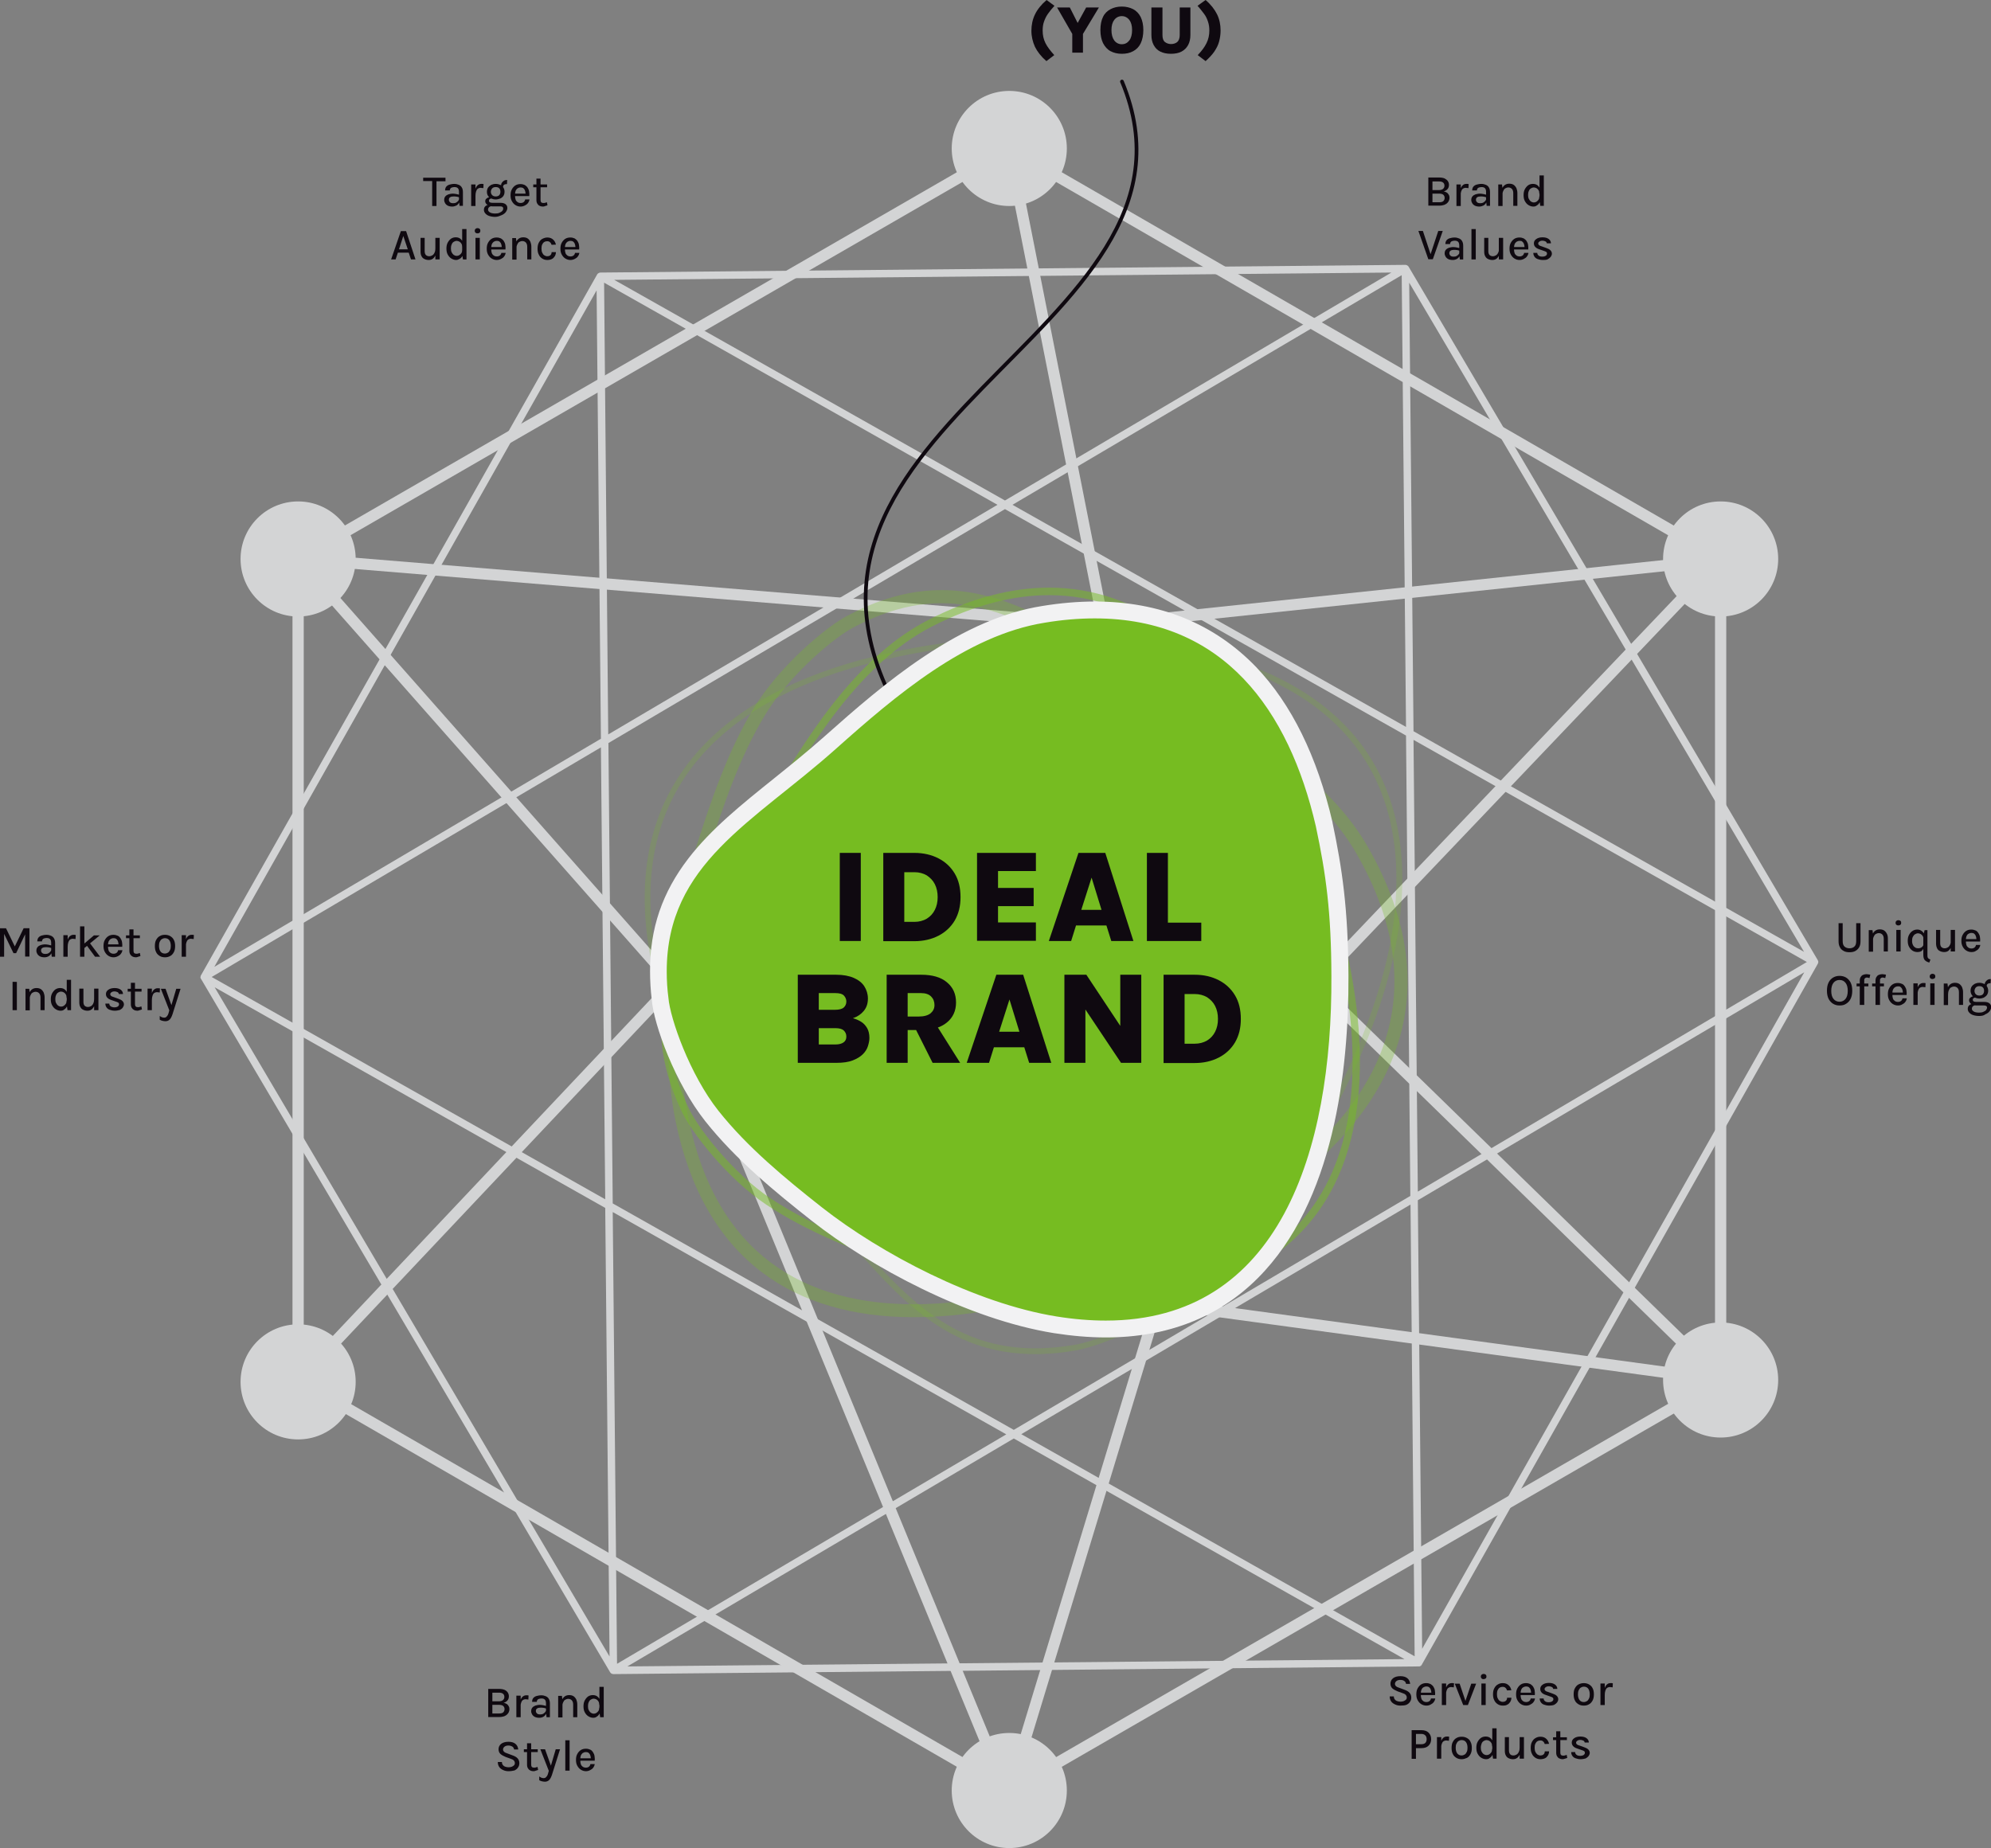 <?xml version="1.0" encoding="UTF-8"?> <svg xmlns="http://www.w3.org/2000/svg" xmlns:xlink="http://www.w3.org/1999/xlink" version="1.1" x="0px" y="0px" viewBox="0 0 1061.9 985.9" style="enable-background:new 0 0 1061.9 985.9;" xml:space="preserve"><rect x="0" y="0" width="1061.9" height="985.9" fill="#808080" stroke="none"/> <style type="text/css"> .st0{fill:#D3D4D5;} .st1{opacity:0.5;} .st2{fill:#76BC21;} .st3{opacity:0.3;} .st4{opacity:0.2;} .st5{fill:#0F0910;} .st6{fill:none;stroke:#0F0910;stroke-width:2;stroke-linecap:round;stroke-linejoin:round;stroke-miterlimit:10;} .st7{fill:#F2F2F3;} </style> <g id="Layer_1"> <path class="st0" d="M969.7,513.7c0-0.2,0.1-0.3,0.1-0.5v0c0,0,0,0,0,0c0-0.2,0-0.3-0.1-0.5c0-0.2-0.1-0.3-0.2-0.4c0,0,0,0,0-0.1 L751.3,142.3c0,0,0,0,0,0c-0.1-0.1-0.2-0.3-0.3-0.4c-0.1-0.1-0.1-0.1-0.2-0.1c-0.1-0.1-0.1-0.1-0.2-0.2c-0.3-0.2-0.7-0.3-1-0.3 l-429.4,4.1c0,0,0,0-0.1,0c-0.1,0-0.3,0-0.4,0.1c-0.3,0.1-0.6,0.3-0.9,0.5c-0.1,0.1-0.2,0.3-0.3,0.4L107.2,520.3 c-0.1,0.2-0.2,0.3-0.2,0.5c0,0.1,0,0.3-0.1,0.4c0,0,0,0.1,0,0.1c0,0,0,0.1,0,0.1c0,0.1,0,0.3,0.1,0.4c0,0.2,0.1,0.3,0.2,0.4 c0,0,0,0,0,0l218.2,369.9c0,0.1,0.1,0.2,0.2,0.2c0,0.1,0.1,0.1,0.1,0.2c0.1,0.1,0.3,0.2,0.4,0.3c0,0,0,0,0,0c0.1,0,0.1,0,0.2,0.1 c0.1,0,0.2,0.1,0.3,0.1c0.2,0,0.3,0.1,0.5,0.1c0,0,0,0,0,0l429.4-4.1c0.1,0,0.2,0,0.3,0c0.1,0,0.2,0,0.3,0c0.1,0,0.3-0.1,0.4-0.2 c0,0,0.1,0,0.1,0c0.1,0,0.1-0.1,0.2-0.1c0.1-0.1,0.2-0.1,0.2-0.2c0.1-0.1,0.2-0.3,0.3-0.4l211.2-373.9 C969.6,514,969.7,513.8,969.7,513.7z M754.5,883.6L544.7,765.1l207.6-122.5L754.5,883.6z M540.7,762.8L326.8,642l-2.3-245.6 L536,271.6l213.9,120.8l2.3,245.6L540.7,762.8z M536.7,765.2L329.1,887.6l-2.3-241L536.7,765.2z M322.8,639.8L112.9,521.2 l207.6-122.5L322.8,639.8z M322.2,150.8L532,269.3L324.4,391.8L322.2,150.8z M540,269.3l207.6-122.5l2.3,241L540,269.3z M753.9,394.7l209.8,118.5L756.2,635.7L753.9,394.7z M753.9,390.1l-2.3-239.3l210.6,357L753.9,390.1z M536,267L327.6,149.3 l414.5-3.9L536,267z M320.5,394.1L114.3,515.8l203.9-360.9L320.5,394.1z M322.8,644.4l2.3,239.3l-210.6-357L322.8,644.4z M540.7,767.4l208.4,117.7l-414.5,3.9L540.7,767.4z M756.2,640.3l206.1-121.6L758.5,879.6L756.2,640.3z"></path> <g> <g> <rect x="806.5" y="479.5" transform="matrix(0.698 -0.716 0.716 0.698 -207.219 769.618)" class="st0" width="6" height="302.3"></rect> </g> <g> <rect x="914.7" y="298.2" class="st0" width="6" height="438"></rect> </g> <g> <rect x="509" y="842.7" transform="matrix(0.866 -0.5 0.5 0.866 -325.36 477.392)" class="st0" width="438" height="6"></rect> </g> <g> <rect x="345.7" y="626.7" transform="matrix(0.5 -0.866 0.866 0.5 -558.096 724.831)" class="st0" width="6" height="438"></rect> </g> <g> <rect x="156" y="298.2" class="st0" width="6" height="438"></rect> </g> <g> <rect x="129.7" y="185.7" transform="matrix(0.866 -0.5 0.5 0.866 -47.633 199.613)" class="st0" width="438" height="6"></rect> </g> <g> <rect x="725" y="-30.3" transform="matrix(0.5 -0.866 0.866 0.5 200.598 724.831)" class="st0" width="6" height="438"></rect> </g> <g> <rect x="113.3" y="628.1" transform="matrix(0.686 -0.727 0.727 0.686 -377.698 386.291)" class="st0" width="291.7" height="6"></rect> </g> <g> <rect x="442.1" y="822.3" transform="matrix(0.291 -0.957 0.957 0.291 -379.947 1137.726)" class="st0" width="271.7" height="6"></rect> </g> <g> <rect x="764.6" y="564.3" transform="matrix(0.135 -0.991 0.991 0.135 -45.222 1379.79)" class="st0" width="6" height="303"></rect> </g> <g> <rect x="589.8" y="312.5" transform="matrix(0.995 -0.105 0.105 0.995 -28.991 81.047)" class="st0" width="328.8" height="6"></rect> </g> <g> <rect x="370.8" y="100.4" transform="matrix(8.191488e-02 -0.997 0.997 8.191488e-02 28.364 662.497)" class="st0" width="6" height="431"></rect> </g> <g> <rect x="560.4" y="76.7" transform="matrix(0.981 -0.194 0.194 0.981 -29.293 113.013)" class="st0" width="6" height="259.2"></rect> </g> <g> <rect x="445.8" y="507.4" transform="matrix(0.925 -0.381 0.381 0.925 -249.01 226.954)" class="st0" width="6" height="470.2"></rect> </g> <g> <rect x="256.1" y="260.3" transform="matrix(0.75 -0.662 0.662 0.75 -207.54 274.425)" class="st0" width="6" height="302.6"></rect> </g> <g> <rect x="652.7" y="408.6" transform="matrix(0.69 -0.724 0.724 0.69 -47.069 713.363)" class="st0" width="313.5" height="6"></rect> </g> </g> <g> <circle class="st0" cx="538.3" cy="79.2" r="30.7"></circle> <circle class="st0" cx="159" cy="298.2" r="30.7"></circle> <circle class="st0" cx="159" cy="737.2" r="30.7"></circle> <circle class="st0" cx="538.3" cy="955.2" r="30.7"></circle> <circle class="st0" cx="917.7" cy="736.2" r="30.7"></circle> <circle class="st0" cx="917.7" cy="298.2" r="30.7"></circle> </g> </g> <g id="Layer_2"> <g class="st1"> <path class="st2" d="M559.5,317.5c47.4,0,84,32,110.6,76c13.4,23.1,22.3,41.8,33.1,74.1c32.4,97.6,31.1,202.8-84,220.8 c-10,1.6-20.6,2.3-31.5,2.3c-37.2,0-77.8-8.2-107-18.9c-24-8.8-48.5-18.4-69.4-32.3c-20.8-13.7-40.3-39.2-44.6-49.7 c-2-4.2-3.7-8.6-5.3-13.2c-18.1-55.3,19.4-90.8,49.4-142.4c21.5-37,47.9-80.2,86.1-99.9C519.6,322.7,540.4,317.5,559.5,317.5 M559.5,313.5c-20.5,0-42.2,5.8-64.5,17.3c-17.7,9.1-34.2,23.7-50.6,44.5c-14.2,18.1-26.1,38-37.1,56.9 c-6.2,10.6-12.7,20.6-19,30.2c-24.5,37.5-45.7,69.8-30.8,115.4c1.5,4.6,3.3,9.1,5.4,13.6c4.9,11.8,25.2,37.6,46,51.4 c21.6,14.3,46.6,24,70.3,32.7c32.3,11.8,73.8,19.2,108.4,19.2c11.5,0,22.3-0.8,32.1-2.3c40.9-6.4,70.3-24.1,87.6-52.4 c12.9-21.2,18.9-48.4,17.9-80.6c-0.9-27.9-7.1-59.2-18.3-93c-11.3-34-20.4-52.5-33.4-74.9l0,0l0,0c-14.4-23.9-30.8-42.6-48.5-55.7 C604.9,321,582.9,313.5,559.5,313.5L559.5,313.5z"></path> </g> <g class="st3"> <path class="st2" d="M502.2,321.8c39.5,0,72.3,27.7,115.3,50.2c38.8,20.3,84.2,45.3,106,83.4c45.2,78.9,8.9,138.8-52.5,179.8 c-23,14.7-41.7,24.7-74.2,37.2c-36.8,14.1-74.9,23.4-109.4,23.4c-57.7,0-105.3-26-120.2-99.1c-9.1-44.6-1.7-103.2,10.7-142.3 c7.9-24.9,16.6-50.4,29.8-72.4c13.1-21.9,38.2-43,48.7-47.9c4.2-2.2,8.6-4.2,13.3-6C481.2,323.7,491.9,321.8,502.2,321.8 M502.2,314.8c-11.7,0-23.1,2.2-35,6.7c-4.7,1.8-9.4,3.9-13.9,6.3c-12.2,5.8-38.3,28.2-51.6,50.5c-13.8,23-22.6,49.1-30.5,73.9 c-12.3,38.8-20.4,98.9-10.9,145.8c7.4,36.3,23.1,63.6,46.7,81.2c20.9,15.6,48,23.5,80.3,23.5c32.9,0,70.5-8,111.9-23.9 c34.3-13.1,53.6-23.8,75.5-37.8l0.1,0l0.1,0c34.9-23.3,58.1-49.9,68.9-79.1c12.7-34.3,7.9-71.3-14.2-110 c-10.3-18-26.2-34.6-48.7-50.6c-19.3-13.8-40.3-25.1-60.2-35.5c-11.1-5.8-21.5-12-31.6-18C560.4,330.9,533.3,314.8,502.2,314.8 L502.2,314.8z"></path> </g> <g class="st4"> <path class="st2" d="M564.7,342.2c100.4,0,192.5,34.8,178.7,148.6c-5.6,46.4-31.7,101.1-56.5,135.2 c-15.8,21.7-32.5,43.7-52.5,60.9c-19.9,17.1-51.2,29.5-63,30.8c-4.8,0.8-9.8,1.3-14.9,1.5c-1.5,0.1-3,0.1-4.4,0.1 c-57.9,0-82.9-46.8-125.3-90.8c-31.2-32.4-67.4-71.4-76.3-115.6c-18.5-91.5,36.3-138.1,109.4-158.1c27.2-6.9,48.6-10.6,84.4-12.2 C551.1,342.4,557.9,342.2,564.7,342.2 M564.7,339.2c-6.7,0-13.6,0.2-20.6,0.5c-37.5,1.7-58.8,5.6-85,12.3l0,0l0,0 c-40.7,11.1-71.2,29.1-90.6,53.3c-22.7,28.3-29.8,64.8-21,108.3c4.1,20.3,14,41,30.3,63.4c14.2,19.5,30.9,37.2,46.8,53.7 c9,9.3,17.2,18.8,25.2,27.9c29.7,34.3,55.4,63.8,102.4,63.8c1.5,0,3,0,4.5-0.1c5-0.2,10.1-0.7,15.2-1.6 c13.2-1.6,44.8-14.6,64.5-31.5c20.6-17.7,37.5-40,53-61.4c24.2-33.4,51.3-88.6,57.1-136.6c5.1-41.8-3.7-75.7-26-100.9 C682.9,348.1,615.1,339.2,564.7,339.2L564.7,339.2z"></path> </g> <g> <path class="st5" d="M558.2,0l4.2,3.1c-1.4,1.5-2.5,2.9-3.5,4.3s-1.6,2.8-2.1,4.2s-0.7,3-0.7,4.7c0,2.5,0.5,4.7,1.5,6.7 c1,2,2.6,4.1,4.7,6.4l-4.2,3.2c-2.8-2.4-4.8-5-6.1-7.6c-1.2-2.7-1.9-5.5-1.9-8.6c0-3.1,0.6-6,1.9-8.7C553.3,5,555.4,2.4,558.2,0z"></path> <path class="st5" d="M563.8,4h6.8l4.6,9.1h-0.9l5-9.1h6.8l-8.5,14.1v10h-5.7v-10L563.8,4z"></path> <path class="st5" d="M598.3,28.7c-2.3,0-4.3-0.5-6-1.4s-3-2.4-4-4.3c-0.9-1.9-1.4-4.2-1.4-7c0-2.8,0.5-5.2,1.4-7 c0.9-1.9,2.3-3.2,4-4.1c1.7-0.9,3.7-1.4,6-1.4c2.3,0,4.3,0.5,6.1,1.4c1.7,0.9,3.1,2.4,4,4.2c0.9,1.9,1.4,4.2,1.4,6.9 c0,2.8-0.5,5.2-1.4,7.1c-0.9,1.9-2.3,3.3-4,4.2C602.6,28.3,600.6,28.7,598.3,28.7z M598.3,23.6c1.7,0,3-0.7,4-2 c1-1.3,1.5-3.2,1.5-5.6c0-2.3-0.5-4.1-1.5-5.4s-2.4-2-4-2c-1.6,0-3,0.7-4,2s-1.5,3.1-1.5,5.4c0,2.4,0.5,4.2,1.5,5.6 C595.3,22.9,596.7,23.6,598.3,23.6z"></path> <path class="st5" d="M614.2,4h5.8v14.7c0,1.7,0.4,3,1.3,3.7s2,1.1,3.3,1.1c1.3,0,2.5-0.4,3.3-1.1s1.3-2,1.3-3.7V4h5.7v14.7 c0,2-0.4,3.8-1.2,5.3c-0.8,1.5-2,2.7-3.5,3.5s-3.4,1.2-5.7,1.2c-2.2,0-4.1-0.4-5.7-1.2s-2.7-2-3.5-3.5c-0.8-1.5-1.2-3.3-1.2-5.3V4 z"></path> <path class="st5" d="M643,32.6l-4.2-3.2c2.1-2.2,3.7-4.3,4.7-6.4c1-2,1.5-4.3,1.5-6.7c0-1.7-0.2-3.2-0.7-4.7s-1.1-2.9-2.1-4.2 s-2.1-2.8-3.5-4.3L643,0c2.8,2.4,4.8,5,6.1,7.6s1.9,5.6,1.9,8.7c0,2.1-0.3,4-0.8,5.9c-0.5,1.9-1.4,3.6-2.6,5.4 C646.4,29.3,644.9,30.9,643,32.6z"></path> </g> <path class="st6" d="M598.4,43.5c56.6,135.3-218,185-112.2,347.8"></path> <g> <path class="st2" d="M589.9,709c-8.6,0-17.7-0.8-27-2.3c-45.3-7.3-96.4-34.9-127.1-59c-19.6-15.4-40.1-32.2-56.1-52.4 c-15.4-19.4-26.6-50-27.6-62.7c-0.6-4.9-0.9-9.8-0.9-14.5c0-47.7,29.9-71.7,64.5-99.4c8.9-7.1,18-14.5,27.1-22.6 c34.8-31,72.2-61.8,113.8-68.5c9.5-1.5,18.7-2.3,27.4-2.3c62.7,0,105,39.6,122.3,114.4c5.3,25.1,8.3,45.3,8.4,80.8 c0.5,91.2-25.2,136.2-46.8,158C647.7,698.8,621.5,709,589.9,709C589.9,709,589.9,709,589.9,709z"></path> <path class="st7" d="M583.9,329.9c68.8,0,103.6,49,117.9,110.9c5.5,25.8,8.2,46.1,8.3,79.8c0.5,93.4-27.7,183.9-120.3,183.9 c-8.2,0-17-0.7-26.3-2.2c-43.4-7-93.8-33.6-125-58.1c-19.8-15.6-39.9-32.2-55.3-51.6c-15.3-19.3-25.8-49.2-26.7-60.3 c-0.6-4.5-0.9-9.2-0.9-14.1c0-57.5,46.1-79.4,90.1-118.6c31.6-28.2,69.6-60.7,111.5-67.4C566.7,330.6,575.6,329.9,583.9,329.9 M583.9,320.9c-8.9,0-18.4,0.8-28.1,2.4c-20.1,3.2-40.8,12.1-63.2,27.1c-19.2,12.8-36.6,28-52.9,42.5c-9,8-18.1,15.3-26.9,22.4 c-17.2,13.8-33.5,26.9-45.6,42.6c-14,18.2-20.6,37.4-20.5,60.3c0,4.9,0.3,9.9,0.9,15c1.1,13.6,12.5,44.7,28.6,65 c16.3,20.5,37,37.5,56.8,53.1c31.1,24.5,83.1,52.5,129.1,59.9c9.6,1.5,18.9,2.3,27.7,2.3c32.8,0,60.2-10.7,81.2-31.8 c40.3-40.5,48.4-110,48.2-161.2c-0.2-35.6-3.3-56.9-8.5-81.6l0-0.1l0-0.1c-8.2-35.2-21.9-63.1-40.8-82.9 C647.6,332.7,618.7,320.9,583.9,320.9L583.9,320.9z"></path> </g> <g> <path class="st5" d="M447.9,502v-47h11.2v47H447.9z"></path> <path class="st5" d="M471.1,455h16.6c4.8,0,9.1,1,12.8,2.9c3.7,1.9,6.6,4.6,8.7,8.1c2.1,3.5,3.1,7.7,3.1,12.6 c0,4.8-1,8.9-3.1,12.5c-2.1,3.5-5,6.2-8.7,8.1c-3.7,1.9-8,2.9-12.8,2.9h-16.6V455z M482.3,465.3v26.5h5.4c2.5,0,4.7-0.6,6.6-1.7 c1.9-1.2,3.3-2.7,4.3-4.7c1-2,1.5-4.2,1.5-6.8c0-2.6-0.5-4.9-1.5-6.9c-1-2-2.5-3.5-4.3-4.7c-1.9-1.1-4.1-1.7-6.6-1.7H482.3z"></path> <path class="st5" d="M521.1,502v-47h31.4v9.7h-20.2v9h19v9.7h-19v8.7h20.2v9.8H521.1z"></path> <path class="st5" d="M559.4,502l15.8-47h14.3l15,47h-11.8l-2.6-8.3h-16.2l-2.6,8.3H559.4z M576.7,485.4h10.8l-5.3-17.2 L576.7,485.4z"></path> <path class="st5" d="M622.9,455v37.2h17.8v9.8h-29v-47H622.9z"></path> <path class="st5" d="M425.5,567v-47h20.4c3.8,0,7,0.6,9.5,1.7c2.5,1.1,4.4,2.6,5.6,4.5c1.2,1.9,1.9,4.1,1.9,6.5 c0,2.6-0.7,4.8-2.2,6.6c-1.5,1.8-3.4,3.1-5.8,3.9c1.6,0.4,3.1,1.1,4.4,1.9s2.4,2,3.2,3.4c0.8,1.4,1.2,3.2,1.2,5.2 c0,1.4-0.3,2.8-0.8,4.4s-1.4,3-2.7,4.3c-1.3,1.3-3.1,2.4-5.4,3.3c-2.3,0.9-5.2,1.3-8.8,1.3H425.5z M436.7,529.7v9h8.7 c2.1,0,3.7-0.4,4.6-1.2c0.9-0.8,1.4-1.9,1.4-3.2c0-1.3-0.5-2.3-1.3-3.2c-0.9-0.9-2.4-1.3-4.5-1.3H436.7z M436.7,557.2h8.9 c1.9,0,3.3-0.4,4.3-1.1c1-0.7,1.5-1.7,1.5-3.1s-0.5-2.4-1.4-3.3c-0.9-0.8-2.4-1.2-4.4-1.2h-8.9V557.2z"></path> <path class="st5" d="M472.9,567v-47h18.4c5.9,0,10.5,1.3,13.7,4c3.3,2.7,4.9,6.3,4.9,10.8c0,4.4-1.6,8-4.9,10.7 c-3.3,2.7-7.8,4-13.7,4h-7.2V567H472.9z M484.1,542.3h5.9c2.8,0,4.9-0.6,6.3-1.7c1.4-1.2,2.1-2.6,2.1-4.4c0-1.9-0.6-3.4-1.8-4.6 s-3-1.8-5.3-1.8h-7.2V542.3z M497.4,567L486,544.3h11.8l14.3,22.7H497.4z"></path> <path class="st5" d="M515.6,567l15.8-47h14.3l15,47h-11.8l-2.6-8.3h-16.2l-2.6,8.3H515.6z M532.9,550.4h10.8l-5.3-17.2 L532.9,550.4z"></path> <path class="st5" d="M567.7,520h11.7l18.9,28.5h-0.8V520h11.2v47h-10.8L577,535.7h1.9V567h-11.2V520z"></path> <path class="st5" d="M620.6,520h16.6c4.8,0,9.1,1,12.8,2.9c3.7,1.9,6.6,4.6,8.7,8.1c2.1,3.5,3.1,7.7,3.1,12.6 c0,4.8-1,8.9-3.1,12.5c-2.1,3.5-5,6.2-8.7,8.1c-3.7,1.9-8,2.9-12.8,2.9h-16.6V520z M631.8,530.3v26.5h5.4c2.5,0,4.7-0.6,6.6-1.7 c1.9-1.2,3.3-2.7,4.3-4.7c1-2,1.5-4.2,1.5-6.8c0-2.6-0.5-4.9-1.5-6.9c-1-2-2.5-3.5-4.3-4.7c-1.9-1.1-4.1-1.7-6.6-1.7H631.8z"></path> </g> <g> <g> <path class="st5" d="M225.7,96.7v-1.9h11.9v1.9h-5.3l0.5-0.5v13.7h-2.3V96.1l0.5,0.5H225.7z"></path> <path class="st5" d="M241.2,110.2c-1,0-1.8-0.2-2.4-0.5c-0.6-0.3-1.1-0.8-1.4-1.3c-0.3-0.5-0.5-1.1-0.5-1.7 c0-0.8,0.2-1.4,0.6-1.9c0.4-0.5,0.9-0.8,1.6-1.1c0.7-0.2,1.5-0.4,2.4-0.4c0.6,0,1.2,0.1,1.8,0.2c0.6,0.1,1.1,0.3,1.7,0.4v1.4 c-0.5-0.2-1-0.3-1.5-0.4c-0.6-0.1-1.1-0.1-1.6-0.1c-0.7,0-1.3,0.1-1.8,0.4c-0.5,0.3-0.7,0.8-0.7,1.4c0,0.5,0.2,0.9,0.6,1.3 c0.4,0.4,1,0.5,1.8,0.5c0.6,0,1.1-0.1,1.6-0.4c0.5-0.3,0.8-0.6,1.1-1c0.3-0.4,0.4-0.8,0.4-1.2h0.5c0,0.8-0.2,1.5-0.5,2.2 s-0.8,1.2-1.4,1.6C242.8,109.9,242.1,110.2,241.2,110.2z M245.1,109.8l-0.3-2.6v-4.8c0-0.9-0.2-1.6-0.6-2c-0.4-0.4-1-0.6-1.8-0.6 c-0.5,0-0.9,0.1-1.3,0.2c-0.4,0.1-0.7,0.3-0.9,0.6c-0.2,0.3-0.3,0.6-0.3,1h-2.5c0-0.8,0.2-1.5,0.6-2c0.4-0.5,1-0.9,1.7-1.1 c0.7-0.2,1.6-0.4,2.6-0.4c0.9,0,1.7,0.2,2.4,0.5c0.7,0.3,1.3,0.8,1.6,1.4c0.4,0.6,0.6,1.5,0.6,2.5v7.3H245.1z"></path> <path class="st5" d="M251.3,109.8V98.4h2.3v11.5H251.3z M253,104.7c0-1.5,0.2-2.7,0.5-3.7c0.3-1,0.7-1.7,1.3-2.2 c0.6-0.5,1.2-0.7,1.9-0.7c0.2,0,0.4,0,0.6,0c0.2,0,0.4,0.1,0.6,0.1l-0.1,2.2c-0.2-0.1-0.4-0.1-0.7-0.1s-0.5-0.1-0.7-0.1 c-0.6,0-1.2,0.2-1.6,0.5s-0.7,0.8-0.9,1.5c-0.2,0.6-0.3,1.4-0.3,2.3H253z"></path> <path class="st5" d="M264.1,115.7c-1.2,0-2.3-0.2-3.2-0.5c-0.9-0.3-1.6-0.8-2.1-1.4s-0.7-1.2-0.7-1.9c0-0.9,0.3-1.5,0.9-2 s1.4-0.7,2.4-0.7l1.5,0.7c-0.8,0-1.5,0.2-1.9,0.5c-0.4,0.3-0.7,0.8-0.7,1.4c0,0.6,0.3,1.1,1,1.5c0.6,0.4,1.6,0.6,2.8,0.6 c0.9,0,1.7-0.1,2.3-0.4s1.2-0.6,1.5-1c0.4-0.4,0.5-0.9,0.5-1.3c0-0.3-0.1-0.6-0.4-0.8c-0.2-0.2-0.6-0.3-1.1-0.3h-4.2 c-0.8,0-1.5-0.1-2-0.4s-1.1-0.6-1.4-1s-0.5-0.8-0.5-1.3c0-0.5,0.1-0.9,0.4-1.2c0.3-0.3,0.6-0.6,1.1-0.8c0.4-0.2,0.9-0.3,1.5-0.3 l0.5,0.8c-0.2,0-0.5,0-0.7,0.1c-0.2,0.1-0.4,0.2-0.6,0.4c-0.2,0.2-0.2,0.4-0.2,0.7c0,0.3,0.1,0.6,0.4,0.8 c0.3,0.2,0.8,0.3,1.5,0.3h4.2c1.1,0,2,0.2,2.7,0.7c0.6,0.5,1,1.1,1,2c0,0.8-0.3,1.5-0.8,2.2c-0.5,0.7-1.3,1.3-2.3,1.7 S265.5,115.7,264.1,115.7z M264.4,106.4c-0.9,0-1.7-0.2-2.4-0.5c-0.7-0.3-1.3-0.8-1.7-1.4c-0.4-0.6-0.6-1.3-0.6-2.2 c0-0.8,0.2-1.6,0.6-2.2c0.4-0.6,1-1.1,1.7-1.5c0.7-0.3,1.5-0.5,2.4-0.5c0.9,0,1.7,0.2,2.4,0.5c0.7,0.3,1.3,0.8,1.7,1.5 c0.4,0.6,0.6,1.4,0.6,2.2c0,0.8-0.2,1.6-0.6,2.2c-0.4,0.6-1,1.1-1.7,1.4C266,106.2,265.2,106.4,264.4,106.4z M264.4,104.8 c0.8,0,1.4-0.2,1.9-0.7c0.4-0.5,0.6-1.1,0.6-1.8c0-0.8-0.2-1.4-0.6-1.8c-0.4-0.5-1.1-0.7-1.9-0.7c-0.8,0-1.4,0.2-1.9,0.7 c-0.4,0.5-0.7,1.1-0.7,1.8c0,0.7,0.2,1.3,0.7,1.8C263,104.6,263.6,104.8,264.4,104.8z M268.3,99.9l-1.1-0.5 c0-0.7,0.1-1.3,0.4-1.8c0.3-0.5,0.7-0.9,1.2-1.2c0.5-0.3,1.1-0.4,1.7-0.4l-0.1,2.2c-0.7,0-1.2,0.1-1.6,0.4 C268.4,98.9,268.3,99.3,268.3,99.9z"></path> <path class="st5" d="M277.6,110.2c-1,0-1.9-0.3-2.7-0.8c-0.8-0.5-1.4-1.2-1.9-2.1s-0.7-1.9-0.7-3.1c0-1.3,0.2-2.3,0.7-3.2 c0.5-0.9,1.1-1.6,1.9-2.1c0.8-0.5,1.7-0.7,2.7-0.7c0.9,0,1.6,0.2,2.3,0.5c0.6,0.4,1.1,0.8,1.5,1.4s0.7,1.3,0.8,2.1 s0.2,1.6,0.1,2.4h-8.1v-1.3h6.6l-0.5,0.4c0-0.4,0-0.9-0.1-1.3s-0.2-0.8-0.4-1.2c-0.2-0.4-0.5-0.6-0.8-0.9 c-0.3-0.2-0.8-0.3-1.3-0.3c-0.7,0-1.2,0.2-1.7,0.5c-0.4,0.3-0.8,0.8-1,1.3c-0.2,0.6-0.3,1.2-0.3,1.8v0.9c0,0.7,0.1,1.4,0.3,2 c0.2,0.6,0.6,1,1,1.3c0.4,0.3,1,0.5,1.7,0.5c0.7,0,1.2-0.2,1.6-0.5c0.4-0.3,0.7-0.8,0.8-1.4h2.3c-0.1,0.7-0.4,1.4-0.8,1.9 c-0.4,0.6-1,1-1.6,1.3C279.2,110,278.5,110.2,277.6,110.2z"></path> <path class="st5" d="M284.4,99.9v-1.5h7.4v1.5H284.4z M289.6,110.2c-0.6,0-1.2-0.1-1.8-0.4c-0.5-0.2-0.9-0.6-1.2-1.1 c-0.3-0.5-0.5-1.1-0.5-1.9V95.3h2.2v11.4c0,1.1,0.5,1.6,1.5,1.6c0.3,0,0.6,0,0.9-0.1s0.6-0.2,1-0.3l0.3,1.6 c-0.4,0.2-0.8,0.3-1.2,0.4C290.4,110.1,290,110.2,289.6,110.2z"></path> <path class="st5" d="M208.6,138.4l5.2-15.1h2.8l5,15.1h-2.4l-1.2-3.6h-5.8l-1.2,3.6H208.6z M212.8,133h4.7l-2.4-7.1L212.8,133z"></path> <path class="st5" d="M224.2,126.9h2.3v7.1c0,0.9,0.2,1.5,0.6,2c0.4,0.4,1,0.7,1.8,0.7c0.6,0,1.2-0.2,1.7-0.5 c0.5-0.3,0.9-0.8,1.2-1.5c0.3-0.6,0.4-1.4,0.4-2.2h0.7c0,1.3-0.2,2.5-0.5,3.4c-0.4,0.9-0.9,1.6-1.5,2.1c-0.7,0.5-1.4,0.7-2.3,0.7 c-0.8,0-1.6-0.2-2.2-0.5c-0.7-0.3-1.2-0.8-1.5-1.4c-0.4-0.6-0.6-1.5-0.6-2.5V126.9z M232.2,126.9h2.3v11.5h-2.3V126.9z"></path> <path class="st5" d="M243.3,138.7c-0.9,0-1.8-0.3-2.6-0.8c-0.8-0.5-1.4-1.2-1.9-2.1c-0.5-0.9-0.7-2-0.7-3.2 c0-1.2,0.2-2.3,0.7-3.2c0.5-0.9,1.1-1.6,1.8-2.1c0.8-0.5,1.6-0.7,2.5-0.7c0.8,0,1.6,0.2,2.2,0.6c0.6,0.4,1.1,1,1.5,1.8 c0.3,0.8,0.5,1.7,0.5,2.8h-0.8c0-0.7-0.1-1.3-0.4-1.8c-0.3-0.5-0.6-0.8-1.1-1.1c-0.4-0.2-0.9-0.4-1.4-0.4c-0.6,0-1.1,0.2-1.6,0.5 c-0.5,0.3-0.9,0.8-1.1,1.4c-0.3,0.6-0.4,1.3-0.4,2.1c0,0.8,0.1,1.5,0.4,2.1c0.3,0.6,0.7,1.1,1.1,1.4c0.5,0.3,1,0.5,1.6,0.5 c0.5,0,0.9-0.1,1.4-0.4c0.4-0.3,0.8-0.6,1.1-1.1c0.3-0.5,0.4-1.1,0.4-1.7h0.8c0,1.1-0.2,2.1-0.5,2.9c-0.4,0.8-0.8,1.4-1.5,1.8 S244,138.7,243.3,138.7z M246.9,138.4l-0.4-2.7v-13.5h2.3v16.2H246.9z"></path> <path class="st5" d="M254.7,124.5c-0.5,0-0.8-0.1-1.1-0.4c-0.3-0.2-0.4-0.6-0.4-1c0-0.4,0.1-0.7,0.4-1c0.3-0.2,0.6-0.4,1.1-0.4 c0.4,0,0.8,0.1,1.1,0.4c0.3,0.2,0.4,0.6,0.4,1c0,0.4-0.1,0.8-0.4,1C255.5,124.4,255.2,124.5,254.7,124.5z M253.6,138.4v-11.5h2.3 v11.5H253.6z"></path> <path class="st5" d="M264.9,138.7c-1,0-1.9-0.3-2.7-0.8c-0.8-0.5-1.4-1.2-1.9-2.1s-0.7-1.9-0.7-3.1c0-1.3,0.2-2.3,0.7-3.2 c0.5-0.9,1.1-1.6,1.9-2.1c0.8-0.5,1.7-0.7,2.7-0.7c0.9,0,1.6,0.2,2.3,0.5c0.6,0.4,1.1,0.8,1.5,1.4s0.7,1.3,0.8,2.1 s0.2,1.6,0.1,2.4h-8.1v-1.3h6.6l-0.5,0.4c0-0.4,0-0.9-0.1-1.3s-0.2-0.8-0.4-1.2c-0.2-0.4-0.5-0.6-0.8-0.9 c-0.3-0.2-0.8-0.3-1.3-0.3c-0.7,0-1.2,0.2-1.7,0.5c-0.4,0.3-0.8,0.8-1,1.3c-0.2,0.6-0.3,1.2-0.3,1.8v0.9c0,0.7,0.1,1.4,0.3,2 c0.2,0.6,0.6,1,1,1.3c0.4,0.3,1,0.5,1.7,0.5c0.7,0,1.2-0.2,1.6-0.5c0.4-0.3,0.7-0.8,0.8-1.4h2.3c-0.1,0.7-0.4,1.4-0.8,1.9 c-0.4,0.6-1,1-1.6,1.3C266.5,138.5,265.8,138.7,264.9,138.7z"></path> <path class="st5" d="M273.2,138.4v-11.4h2l0.3,2.5v9H273.2z M281.2,138.4v-6.7c0-1-0.2-1.7-0.7-2.3c-0.5-0.5-1.1-0.8-1.9-0.8 c-0.6,0-1.2,0.2-1.7,0.5c-0.5,0.3-0.8,0.8-1.1,1.5c-0.3,0.7-0.4,1.5-0.4,2.4h-0.8c0-1.4,0.2-2.6,0.5-3.5s0.9-1.7,1.6-2.2 s1.5-0.7,2.4-0.7c0.9,0,1.7,0.2,2.3,0.6c0.6,0.4,1.1,1,1.5,1.8c0.3,0.8,0.5,1.6,0.5,2.7v6.7H281.2z"></path> <path class="st5" d="M291.9,138.7c-0.9,0-1.8-0.2-2.6-0.7c-0.8-0.5-1.5-1.2-1.9-2.1c-0.5-0.9-0.7-2-0.7-3.2 c0-1.3,0.2-2.4,0.7-3.3c0.5-0.9,1.1-1.6,1.9-2s1.7-0.7,2.6-0.7c0.7,0,1.3,0.1,1.8,0.3s1,0.5,1.4,0.9c0.4,0.4,0.7,0.8,0.9,1.2 s0.4,0.9,0.5,1.4l-2.3,0.1c-0.2-0.6-0.5-1.1-0.9-1.4c-0.4-0.4-0.9-0.5-1.5-0.5c-0.5,0-1,0.1-1.5,0.4c-0.5,0.3-0.8,0.7-1.1,1.3 s-0.4,1.3-0.4,2.2c0,0.8,0.1,1.6,0.4,2.2c0.3,0.6,0.6,1.1,1.1,1.4c0.5,0.3,1,0.5,1.5,0.5c0.8,0,1.4-0.2,1.8-0.6 c0.4-0.4,0.6-0.9,0.6-1.6h2.3c0,0.8-0.2,1.5-0.6,2.2c-0.4,0.6-0.9,1.2-1.6,1.5C293.7,138.5,292.9,138.7,291.9,138.7z"></path> <path class="st5" d="M304.2,138.7c-1,0-1.9-0.3-2.7-0.8c-0.8-0.5-1.4-1.2-1.9-2.1s-0.7-1.9-0.7-3.1c0-1.3,0.2-2.3,0.7-3.2 c0.5-0.9,1.1-1.6,1.9-2.1c0.8-0.5,1.7-0.7,2.7-0.7c0.9,0,1.6,0.2,2.3,0.5c0.6,0.4,1.1,0.8,1.5,1.4s0.7,1.3,0.8,2.1 s0.2,1.6,0.1,2.4h-8.1v-1.3h6.6l-0.5,0.4c0-0.4,0-0.9-0.1-1.3s-0.2-0.8-0.4-1.2c-0.2-0.4-0.5-0.6-0.8-0.9 c-0.3-0.2-0.8-0.3-1.3-0.3c-0.7,0-1.2,0.2-1.7,0.5c-0.4,0.3-0.8,0.8-1,1.3c-0.2,0.6-0.3,1.2-0.3,1.8v0.9c0,0.7,0.1,1.4,0.3,2 c0.2,0.6,0.6,1,1,1.3c0.4,0.3,1,0.5,1.7,0.5c0.7,0,1.2-0.2,1.6-0.5c0.4-0.3,0.7-0.8,0.8-1.4h2.3c-0.1,0.7-0.4,1.4-0.8,1.9 c-0.4,0.6-1,1-1.6,1.3C305.8,138.5,305.1,138.7,304.2,138.7z"></path> </g> </g> <g> <g> <path class="st5" d="M761.8,109.8V94.7h5.9c1.1,0,2.1,0.2,2.8,0.5c0.7,0.4,1.3,0.8,1.7,1.4c0.4,0.6,0.6,1.3,0.6,2 c0,0.9-0.2,1.6-0.7,2.2c-0.5,0.6-1.2,1.1-2.1,1.3c0.6,0.1,1.1,0.3,1.6,0.6s0.8,0.7,1.1,1.2c0.3,0.5,0.4,1,0.4,1.6 c0,0.5-0.1,1-0.3,1.5c-0.2,0.5-0.5,0.9-0.9,1.3c-0.4,0.4-0.9,0.7-1.6,1c-0.7,0.2-1.5,0.4-2.6,0.4H761.8z M764,96.7v4.7h3.5 c0.9,0,1.6-0.2,2.1-0.6s0.8-1,0.8-1.7c0-0.7-0.2-1.3-0.7-1.7s-1.2-0.6-2.1-0.6H764z M764,107.9h3.6c1,0,1.8-0.2,2.2-0.6 s0.7-1,0.7-1.7c0-0.7-0.2-1.2-0.7-1.7c-0.5-0.4-1.2-0.6-2.2-0.6H764V107.9z"></path> <path class="st5" d="M776.8,109.8V98.4h2.3v11.5H776.8z M778.4,104.7c0-1.5,0.2-2.7,0.5-3.7c0.3-1,0.7-1.7,1.3-2.2 c0.5-0.5,1.2-0.7,1.9-0.7c0.2,0,0.4,0,0.6,0c0.2,0,0.4,0.1,0.6,0.1l-0.1,2.2c-0.2-0.1-0.4-0.1-0.7-0.1c-0.2,0-0.5-0.1-0.7-0.1 c-0.6,0-1.2,0.2-1.6,0.5s-0.7,0.8-0.9,1.5c-0.2,0.6-0.3,1.4-0.3,2.3H778.4z"></path> <path class="st5" d="M789,110.2c-1,0-1.8-0.2-2.4-0.5c-0.6-0.3-1.1-0.8-1.4-1.3c-0.3-0.5-0.5-1.1-0.5-1.7c0-0.8,0.2-1.4,0.6-1.9 c0.4-0.5,0.9-0.8,1.6-1.1c0.7-0.2,1.5-0.4,2.4-0.4c0.6,0,1.2,0.1,1.8,0.2c0.6,0.1,1.1,0.3,1.7,0.4v1.4c-0.5-0.2-1-0.3-1.5-0.4 s-1.1-0.1-1.6-0.1c-0.7,0-1.3,0.1-1.8,0.4c-0.5,0.3-0.7,0.8-0.7,1.4c0,0.5,0.2,0.9,0.6,1.3c0.4,0.4,1,0.5,1.8,0.5 c0.6,0,1.1-0.1,1.6-0.4c0.5-0.3,0.8-0.6,1.1-1c0.3-0.4,0.4-0.8,0.4-1.2h0.5c0,0.8-0.2,1.5-0.5,2.2c-0.3,0.7-0.8,1.2-1.4,1.6 C790.6,109.9,789.9,110.2,789,110.2z M792.9,109.8l-0.3-2.6v-4.8c0-0.9-0.2-1.6-0.6-2c-0.4-0.4-1-0.6-1.8-0.6 c-0.5,0-0.9,0.1-1.3,0.2c-0.4,0.1-0.7,0.3-0.9,0.6c-0.2,0.3-0.3,0.6-0.3,1h-2.5c0-0.8,0.2-1.5,0.6-2c0.4-0.5,1-0.9,1.7-1.1 c0.7-0.2,1.6-0.4,2.6-0.4c0.9,0,1.7,0.2,2.4,0.5c0.7,0.3,1.3,0.8,1.6,1.4c0.4,0.6,0.6,1.5,0.6,2.5v7.3H792.9z"></path> <path class="st5" d="M799.1,109.8V98.4h2l0.3,2.5v9H799.1z M807.1,109.8v-6.7c0-1-0.2-1.7-0.7-2.3c-0.5-0.5-1.1-0.8-1.9-0.8 c-0.6,0-1.2,0.2-1.7,0.5c-0.5,0.3-0.8,0.8-1.1,1.5c-0.3,0.7-0.4,1.5-0.4,2.4h-0.8c0-1.4,0.2-2.6,0.5-3.5c0.4-1,0.9-1.7,1.6-2.2 c0.7-0.5,1.5-0.7,2.4-0.7c0.9,0,1.7,0.2,2.3,0.6c0.6,0.4,1.1,1,1.5,1.8c0.3,0.8,0.5,1.6,0.5,2.7v6.7H807.1z"></path> <path class="st5" d="M817.8,110.2c-0.9,0-1.8-0.3-2.6-0.8c-0.8-0.5-1.4-1.2-1.9-2.1c-0.5-0.9-0.7-2-0.7-3.2 c0-1.2,0.2-2.3,0.7-3.2c0.5-0.9,1.1-1.6,1.8-2.1c0.8-0.5,1.6-0.7,2.5-0.7c0.8,0,1.6,0.2,2.2,0.6c0.6,0.4,1.1,1,1.5,1.8 c0.3,0.8,0.5,1.7,0.5,2.8h-0.8c0-0.7-0.1-1.3-0.4-1.8c-0.3-0.5-0.6-0.8-1.1-1.1c-0.4-0.2-0.9-0.4-1.4-0.4c-0.6,0-1.1,0.2-1.6,0.5 c-0.5,0.3-0.9,0.8-1.1,1.4c-0.3,0.6-0.4,1.3-0.4,2.1c0,0.8,0.1,1.5,0.4,2.1s0.7,1.1,1.1,1.4c0.5,0.3,1,0.5,1.6,0.5 c0.5,0,0.9-0.1,1.4-0.4c0.4-0.3,0.8-0.6,1.1-1.1c0.3-0.5,0.4-1.1,0.4-1.7h0.8c0,1.1-0.2,2.1-0.5,2.9c-0.4,0.8-0.8,1.4-1.5,1.8 C819.2,110,818.6,110.2,817.8,110.2z M821.5,109.8l-0.4-2.7V93.6h2.3v16.2H821.5z"></path> <path class="st5" d="M762.9,135.9l4.2-12.7h2.4l-5.3,15.1h-2.4l-5.3-15.1h2.4l4.2,12.7H762.9z"></path> <path class="st5" d="M774.8,138.7c-1,0-1.8-0.2-2.4-0.5c-0.6-0.3-1.1-0.8-1.4-1.3c-0.3-0.5-0.5-1.1-0.5-1.7 c0-0.8,0.2-1.4,0.6-1.9c0.4-0.5,0.9-0.8,1.6-1.1c0.7-0.2,1.5-0.4,2.4-0.4c0.6,0,1.2,0.1,1.8,0.2c0.6,0.1,1.1,0.3,1.7,0.4v1.4 c-0.5-0.2-1-0.3-1.5-0.4c-0.6-0.1-1.1-0.1-1.6-0.1c-0.7,0-1.3,0.1-1.8,0.4c-0.5,0.3-0.7,0.8-0.7,1.4c0,0.5,0.2,0.9,0.6,1.3 s1,0.5,1.8,0.5c0.6,0,1.1-0.1,1.6-0.4c0.5-0.3,0.8-0.6,1.1-1c0.3-0.4,0.4-0.8,0.4-1.2h0.5c0,0.8-0.2,1.5-0.5,2.2 s-0.8,1.2-1.4,1.6C776.4,138.5,775.6,138.7,774.8,138.7z M778.6,138.4l-0.3-2.6V131c0-0.9-0.2-1.6-0.6-2c-0.4-0.4-1-0.6-1.8-0.6 c-0.5,0-0.9,0.1-1.3,0.2c-0.4,0.1-0.7,0.3-0.9,0.6c-0.2,0.3-0.3,0.6-0.3,1h-2.5c0-0.8,0.2-1.5,0.6-2c0.4-0.5,1-0.9,1.7-1.1 c0.7-0.2,1.6-0.4,2.6-0.4c0.9,0,1.7,0.2,2.4,0.5c0.7,0.3,1.3,0.8,1.6,1.4c0.4,0.6,0.6,1.5,0.6,2.5v7.3H778.6z"></path> <path class="st5" d="M784.8,138.4v-16.2h2.3v16.2H784.8z"></path> <path class="st5" d="M791.5,126.9h2.3v7.1c0,0.9,0.2,1.5,0.6,2c0.4,0.4,1,0.7,1.8,0.7c0.6,0,1.2-0.2,1.7-0.5 c0.5-0.3,0.9-0.8,1.2-1.5c0.3-0.6,0.4-1.4,0.4-2.2h0.7c0,1.3-0.2,2.5-0.5,3.4c-0.4,0.9-0.9,1.6-1.5,2.1c-0.7,0.5-1.4,0.7-2.3,0.7 c-0.8,0-1.6-0.2-2.2-0.5c-0.7-0.3-1.2-0.8-1.5-1.4c-0.4-0.6-0.6-1.5-0.6-2.5V126.9z M799.4,126.9h2.3v11.5h-2.3V126.9z"></path> <path class="st5" d="M810.4,138.7c-1,0-1.9-0.3-2.7-0.8c-0.8-0.5-1.4-1.2-1.9-2.1c-0.5-0.9-0.7-1.9-0.7-3.1 c0-1.3,0.2-2.3,0.7-3.2c0.5-0.9,1.1-1.6,1.9-2.1c0.8-0.5,1.7-0.7,2.7-0.7c0.9,0,1.6,0.2,2.3,0.5c0.6,0.4,1.1,0.8,1.5,1.4 s0.7,1.3,0.8,2.1s0.2,1.6,0.1,2.4H807v-1.3h6.6l-0.5,0.4c0-0.4,0-0.9-0.1-1.3s-0.2-0.8-0.4-1.2c-0.2-0.4-0.5-0.6-0.8-0.9 s-0.8-0.3-1.3-0.3c-0.7,0-1.2,0.2-1.7,0.5c-0.4,0.3-0.8,0.8-1,1.3c-0.2,0.6-0.3,1.2-0.3,1.8v0.9c0,0.7,0.1,1.4,0.3,2 c0.2,0.6,0.6,1,1,1.3c0.4,0.3,1,0.5,1.7,0.5c0.7,0,1.2-0.2,1.6-0.5c0.4-0.3,0.7-0.8,0.8-1.4h2.3c-0.1,0.7-0.4,1.4-0.8,1.9 c-0.4,0.6-1,1-1.6,1.3C812.1,138.5,811.3,138.7,810.4,138.7z"></path> <path class="st5" d="M822.9,138.7c-1.1,0-2-0.2-2.8-0.5c-0.8-0.3-1.3-0.7-1.7-1.3s-0.6-1.2-0.6-2h2.1c0,0.7,0.3,1.1,0.8,1.5 s1.2,0.5,2,0.5c0.5,0,0.9-0.1,1.2-0.2s0.7-0.3,0.9-0.6c0.2-0.2,0.3-0.5,0.3-0.8c0-0.4-0.1-0.7-0.4-0.9c-0.3-0.2-0.7-0.4-1.4-0.6 l-2.3-0.8c-0.9-0.3-1.7-0.7-2.2-1.3c-0.5-0.5-0.7-1.2-0.7-1.9c0-0.9,0.4-1.7,1.3-2.3c0.8-0.6,2-0.9,3.3-0.9 c1.4,0,2.5,0.3,3.3,0.9c0.8,0.6,1.2,1.4,1.2,2.3H825c-0.1-0.5-0.3-0.8-0.7-1c-0.4-0.2-1-0.4-1.7-0.4c-0.7,0-1.2,0.2-1.6,0.5 c-0.4,0.3-0.6,0.6-0.6,1c0,0.7,0.6,1.2,1.8,1.5l2.5,0.9c0.9,0.3,1.7,0.7,2.2,1.2c0.5,0.5,0.8,1.1,0.8,1.8c0,0.6-0.2,1.1-0.6,1.7 c-0.4,0.5-0.9,0.9-1.6,1.3S823.8,138.7,822.9,138.7z"></path> </g> </g> <g> <g> <path class="st5" d="M0,495.2h3.2l4.8,9.9H7.8l4.8-9.9h3.1v15.1h-2.3v-12.7h0.4l-5.2,10.9H7.2L2,497.8h0.2v12.6H0V495.2z"></path> <path class="st5" d="M23.7,510.7c-1,0-1.8-0.2-2.4-0.5s-1.1-0.8-1.4-1.3s-0.5-1.1-0.5-1.7c0-0.8,0.2-1.4,0.6-1.9s0.9-0.8,1.6-1.1 c0.7-0.2,1.5-0.4,2.4-0.4c0.6,0,1.2,0.1,1.8,0.2s1.1,0.3,1.7,0.4v1.4c-0.5-0.2-1-0.3-1.5-0.4c-0.6-0.1-1.1-0.1-1.6-0.1 c-0.7,0-1.3,0.1-1.8,0.4c-0.5,0.3-0.7,0.8-0.7,1.4c0,0.5,0.2,0.9,0.6,1.3c0.4,0.4,1,0.5,1.8,0.5c0.6,0,1.1-0.1,1.6-0.4 c0.5-0.3,0.8-0.6,1.1-1s0.4-0.8,0.4-1.2h0.5c0,0.8-0.2,1.5-0.5,2.2c-0.3,0.7-0.8,1.2-1.4,1.6C25.3,510.5,24.6,510.7,23.7,510.7z M27.6,510.4l-0.3-2.6V503c0-0.9-0.2-1.6-0.6-2c-0.4-0.4-1-0.6-1.8-0.6c-0.5,0-0.9,0.1-1.3,0.2c-0.4,0.1-0.7,0.3-0.9,0.6 c-0.2,0.3-0.3,0.6-0.3,1h-2.5c0-0.8,0.2-1.5,0.6-2c0.4-0.5,1-0.9,1.7-1.1c0.7-0.2,1.6-0.4,2.6-0.4c0.9,0,1.7,0.2,2.4,0.5 c0.7,0.3,1.3,0.8,1.6,1.4c0.4,0.6,0.6,1.5,0.6,2.5v7.3H27.6z"></path> <path class="st5" d="M33.8,510.4v-11.5h2.3v11.5H33.8z M35.5,505.3c0-1.5,0.2-2.7,0.5-3.7c0.3-1,0.7-1.7,1.3-2.2 c0.6-0.5,1.2-0.7,1.9-0.7c0.2,0,0.4,0,0.6,0c0.2,0,0.4,0.1,0.6,0.1l-0.1,2.2c-0.2-0.1-0.4-0.1-0.7-0.1c-0.2,0-0.5-0.1-0.7-0.1 c-0.6,0-1.2,0.2-1.6,0.5s-0.7,0.8-0.9,1.5c-0.2,0.6-0.3,1.4-0.3,2.3H35.5z"></path> <path class="st5" d="M42.7,510.4v-16.2H45v16.2H42.7z M44.7,503.6l5.4-4.6h3.1l-8.5,7V503.6z M50.7,510.4l-5.3-7.2l2.2-0.5 l5.8,7.7H50.7z"></path> <path class="st5" d="M60.5,510.7c-1,0-1.9-0.3-2.7-0.8c-0.8-0.5-1.4-1.2-1.9-2.1s-0.7-1.9-0.7-3.1c0-1.3,0.2-2.3,0.7-3.2 s1.1-1.6,1.9-2.1c0.8-0.5,1.7-0.7,2.7-0.7c0.9,0,1.6,0.2,2.3,0.5s1.1,0.8,1.5,1.4c0.4,0.6,0.7,1.3,0.8,2.1s0.2,1.6,0.1,2.4h-8.1 v-1.3h6.6l-0.5,0.4c0-0.4,0-0.9-0.1-1.3s-0.2-0.8-0.4-1.2c-0.2-0.4-0.5-0.6-0.8-0.9c-0.3-0.2-0.8-0.3-1.3-0.3 c-0.7,0-1.2,0.2-1.7,0.5c-0.4,0.3-0.8,0.8-1,1.3c-0.2,0.6-0.3,1.2-0.3,1.8v0.9c0,0.7,0.1,1.4,0.3,2c0.2,0.6,0.6,1,1,1.3 c0.4,0.3,1,0.5,1.7,0.5c0.7,0,1.2-0.2,1.6-0.5c0.4-0.3,0.7-0.8,0.8-1.4h2.3c-0.1,0.7-0.4,1.4-0.8,1.9c-0.4,0.6-1,1-1.6,1.3 C62.1,510.5,61.4,510.7,60.5,510.7z"></path> <path class="st5" d="M67.2,500.5v-1.5h7.4v1.5H67.2z M72.5,510.7c-0.6,0-1.2-0.1-1.8-0.4s-0.9-0.6-1.2-1.1 c-0.3-0.5-0.5-1.1-0.5-1.9v-11.5h2.2v11.4c0,1.1,0.5,1.6,1.5,1.6c0.3,0,0.6,0,0.9-0.1s0.6-0.2,1-0.3l0.3,1.6 c-0.4,0.2-0.8,0.3-1.2,0.4C73.3,510.6,72.9,510.7,72.5,510.7z"></path> <path class="st5" d="M88,510.7c-1,0-2-0.2-2.8-0.7c-0.8-0.5-1.5-1.1-1.9-2c-0.5-0.9-0.7-2-0.7-3.3c0-1.3,0.2-2.5,0.7-3.3 c0.5-0.9,1.1-1.6,1.9-2c0.8-0.5,1.7-0.7,2.8-0.7c1,0,1.9,0.2,2.8,0.7c0.8,0.5,1.5,1.1,1.9,2c0.5,0.9,0.7,2,0.7,3.3 c0,1.3-0.2,2.4-0.7,3.3c-0.5,0.9-1.1,1.6-1.9,2C89.9,510.5,89,510.7,88,510.7z M87.9,508.7c0.7,0,1.2-0.2,1.7-0.5 c0.5-0.3,0.8-0.8,1.1-1.4c0.3-0.6,0.4-1.3,0.4-2.2c0-1.3-0.3-2.3-0.8-3s-1.3-1.1-2.3-1.1c-0.7,0-1.2,0.2-1.7,0.5 c-0.5,0.3-0.8,0.8-1.1,1.4c-0.3,0.6-0.4,1.3-0.4,2.2c0,1.3,0.3,2.3,0.8,3S86.9,508.7,87.9,508.7z"></path> <path class="st5" d="M96.9,510.4v-11.5h2.3v11.5H96.9z M98.5,505.3c0-1.5,0.2-2.7,0.5-3.7c0.3-1,0.7-1.7,1.3-2.2 c0.6-0.5,1.2-0.7,1.9-0.7c0.2,0,0.4,0,0.6,0c0.2,0,0.4,0.1,0.6,0.1l-0.1,2.2c-0.2-0.1-0.4-0.1-0.7-0.1c-0.2,0-0.5-0.1-0.7-0.1 c-0.6,0-1.2,0.2-1.6,0.5s-0.7,0.8-0.9,1.5c-0.2,0.6-0.3,1.4-0.3,2.3H98.5z"></path> <path class="st5" d="M6.7,538.9v-15.1H9v15.1H6.7z"></path> <path class="st5" d="M13.6,538.9v-11.4h2l0.3,2.5v9H13.6z M21.6,538.9v-6.7c0-1-0.2-1.7-0.7-2.3c-0.5-0.5-1.1-0.8-1.9-0.8 c-0.6,0-1.2,0.2-1.7,0.5c-0.5,0.3-0.8,0.8-1.1,1.5c-0.3,0.7-0.4,1.5-0.4,2.4h-0.8c0-1.4,0.2-2.6,0.5-3.5c0.4-1,0.9-1.7,1.6-2.2 s1.5-0.7,2.4-0.7c0.9,0,1.7,0.2,2.3,0.6s1.1,1,1.5,1.8c0.3,0.8,0.5,1.6,0.5,2.7v6.7H21.6z"></path> <path class="st5" d="M32.3,539.2c-0.9,0-1.8-0.3-2.6-0.8c-0.8-0.5-1.4-1.2-1.9-2.1c-0.5-0.9-0.7-2-0.7-3.2c0-1.2,0.2-2.3,0.7-3.2 s1.1-1.6,1.8-2.1c0.8-0.5,1.6-0.7,2.5-0.7c0.8,0,1.6,0.2,2.2,0.6c0.6,0.4,1.1,1,1.5,1.8s0.5,1.7,0.5,2.8h-0.8 c0-0.7-0.1-1.3-0.4-1.8c-0.3-0.5-0.6-0.8-1.1-1.1c-0.4-0.2-0.9-0.4-1.4-0.4c-0.6,0-1.1,0.2-1.6,0.5c-0.5,0.3-0.9,0.8-1.1,1.4 c-0.3,0.6-0.4,1.3-0.4,2.1c0,0.8,0.1,1.5,0.4,2.1c0.3,0.6,0.7,1.1,1.1,1.4c0.5,0.3,1,0.5,1.6,0.5c0.5,0,0.9-0.1,1.4-0.4 c0.4-0.3,0.8-0.6,1.1-1.1s0.4-1.1,0.4-1.7h0.8c0,1.1-0.2,2.1-0.5,2.9c-0.4,0.8-0.8,1.4-1.5,1.8C33.8,539,33.1,539.2,32.3,539.2z M36,538.9l-0.4-2.7v-13.5h2.3v16.2H36z"></path> <path class="st5" d="M42.2,527.4h2.3v7.1c0,0.9,0.2,1.5,0.6,2c0.4,0.4,1,0.7,1.8,0.7c0.6,0,1.2-0.2,1.7-0.5 c0.5-0.3,0.9-0.8,1.2-1.5s0.4-1.4,0.4-2.2h0.7c0,1.3-0.2,2.5-0.5,3.4c-0.4,0.9-0.9,1.6-1.5,2.1c-0.7,0.5-1.4,0.7-2.3,0.7 c-0.8,0-1.6-0.2-2.2-0.5c-0.7-0.3-1.2-0.8-1.5-1.4c-0.4-0.6-0.6-1.5-0.6-2.5V527.4z M50.2,527.4h2.3v11.5h-2.3V527.4z"></path> <path class="st5" d="M61.3,539.2c-1.1,0-2-0.2-2.8-0.5c-0.8-0.3-1.3-0.7-1.7-1.3c-0.4-0.6-0.6-1.2-0.6-2h2.1 c0,0.7,0.3,1.1,0.8,1.5c0.5,0.3,1.2,0.5,2,0.5c0.5,0,0.9-0.1,1.2-0.2c0.4-0.1,0.7-0.3,0.9-0.6c0.2-0.2,0.3-0.5,0.3-0.8 c0-0.4-0.1-0.7-0.4-0.9c-0.3-0.2-0.7-0.4-1.4-0.6l-2.3-0.8c-0.9-0.3-1.7-0.7-2.2-1.3c-0.5-0.5-0.7-1.2-0.7-1.9 c0-0.9,0.4-1.7,1.3-2.3c0.8-0.6,2-0.9,3.3-0.9c1.4,0,2.5,0.3,3.3,0.9c0.8,0.6,1.2,1.4,1.2,2.3h-2.2c-0.1-0.5-0.3-0.8-0.7-1 c-0.4-0.2-1-0.4-1.7-0.4c-0.7,0-1.2,0.2-1.6,0.5c-0.4,0.3-0.6,0.6-0.6,1c0,0.7,0.6,1.2,1.8,1.5l2.5,0.9c0.9,0.3,1.7,0.7,2.2,1.2 c0.5,0.5,0.8,1.1,0.8,1.8c0,0.6-0.2,1.1-0.6,1.7s-0.9,0.9-1.6,1.3C63,539,62.2,539.2,61.3,539.2z"></path> <path class="st5" d="M68.1,529v-1.5h7.4v1.5H68.1z M73.3,539.2c-0.6,0-1.2-0.1-1.8-0.4s-0.9-0.6-1.2-1.1 c-0.3-0.5-0.5-1.1-0.5-1.9v-11.5h2.2v11.4c0,1.1,0.5,1.6,1.5,1.6c0.3,0,0.6,0,0.9-0.1s0.6-0.2,1-0.3l0.3,1.6 c-0.4,0.2-0.8,0.3-1.2,0.4C74.1,539.1,73.7,539.2,73.3,539.2z"></path> <path class="st5" d="M78.7,538.9v-11.5H81v11.5H78.7z M80.4,533.8c0-1.5,0.2-2.7,0.5-3.7c0.3-1,0.7-1.7,1.3-2.2 c0.6-0.5,1.2-0.7,1.9-0.7c0.2,0,0.4,0,0.6,0c0.2,0,0.4,0.1,0.6,0.1l-0.1,2.2c-0.2-0.1-0.4-0.1-0.7-0.1c-0.2,0-0.5-0.1-0.7-0.1 c-0.6,0-1.2,0.2-1.6,0.5s-0.7,0.8-0.9,1.5c-0.2,0.6-0.3,1.4-0.3,2.3H80.4z"></path> <path class="st5" d="M85.8,527.5h2.5l3.4,9.5h-0.5l2.8-9.5h2.3l-4.3,13.6c-0.4,1.2-0.9,2.2-1.5,2.8c-0.6,0.6-1.4,0.9-2.3,0.9 c-0.5,0-1-0.1-1.5-0.2c-0.5-0.1-1-0.3-1.5-0.6v-2c0.4,0.3,0.8,0.5,1.2,0.7c0.4,0.1,0.8,0.2,1.2,0.2s0.8-0.1,1.1-0.4 c0.3-0.3,0.6-0.6,0.8-1s0.4-0.9,0.5-1.4l0.3-1.1L85.8,527.5z"></path> </g> </g> <g> <g> <path class="st5" d="M260.4,916.1v-15.1h5.9c1.1,0,2.1,0.2,2.8,0.5s1.3,0.8,1.7,1.4c0.4,0.6,0.6,1.3,0.6,2c0,0.9-0.2,1.6-0.7,2.2 c-0.5,0.6-1.2,1.1-2.1,1.3c0.6,0.1,1.1,0.3,1.6,0.6c0.5,0.3,0.8,0.7,1.1,1.2c0.3,0.5,0.4,1,0.4,1.6c0,0.5-0.1,1-0.3,1.5 s-0.5,0.9-0.9,1.3c-0.4,0.4-0.9,0.7-1.6,1c-0.7,0.2-1.5,0.4-2.6,0.4H260.4z M262.6,902.9v4.7h3.5c0.9,0,1.6-0.2,2.1-0.6 c0.5-0.4,0.8-1,0.8-1.7c0-0.7-0.2-1.3-0.7-1.7s-1.2-0.6-2.1-0.6H262.6z M262.6,914.1h3.6c1,0,1.8-0.2,2.2-0.6s0.7-1,0.7-1.7 c0-0.7-0.2-1.2-0.7-1.7c-0.5-0.4-1.2-0.6-2.2-0.6h-3.6V914.1z"></path> <path class="st5" d="M275.4,916.1v-11.5h2.3v11.5H275.4z M277,911c0-1.5,0.2-2.7,0.5-3.7c0.3-1,0.7-1.7,1.3-2.2 c0.6-0.5,1.2-0.7,1.9-0.7c0.2,0,0.4,0,0.6,0c0.2,0,0.4,0.1,0.6,0.1l-0.1,2.2c-0.2-0.1-0.4-0.1-0.7-0.1c-0.2,0-0.5-0.1-0.7-0.1 c-0.6,0-1.2,0.2-1.6,0.5s-0.7,0.8-0.9,1.5c-0.2,0.6-0.3,1.4-0.3,2.3H277z"></path> <path class="st5" d="M287.6,916.4c-1,0-1.8-0.2-2.4-0.5s-1.1-0.8-1.4-1.3s-0.5-1.1-0.5-1.7c0-0.8,0.2-1.4,0.6-1.9 s0.9-0.8,1.6-1.1c0.7-0.2,1.5-0.4,2.4-0.4c0.6,0,1.2,0.1,1.8,0.2s1.1,0.3,1.7,0.4v1.4c-0.5-0.2-1-0.3-1.5-0.4 c-0.6-0.1-1.1-0.1-1.6-0.1c-0.7,0-1.3,0.1-1.8,0.4c-0.5,0.3-0.7,0.8-0.7,1.4c0,0.5,0.2,0.9,0.6,1.3c0.4,0.4,1,0.5,1.8,0.5 c0.6,0,1.1-0.1,1.6-0.4c0.5-0.3,0.8-0.6,1.1-1s0.4-0.8,0.4-1.2h0.5c0,0.8-0.2,1.5-0.5,2.2c-0.3,0.7-0.8,1.2-1.4,1.6 C289.2,916.2,288.5,916.4,287.6,916.4z M291.5,916.1l-0.3-2.6v-4.8c0-0.9-0.2-1.6-0.6-2c-0.4-0.4-1-0.6-1.8-0.6 c-0.5,0-0.9,0.1-1.3,0.2c-0.4,0.1-0.7,0.3-0.9,0.6c-0.2,0.3-0.3,0.6-0.3,1h-2.5c0-0.8,0.2-1.5,0.6-2c0.4-0.5,1-0.9,1.7-1.1 c0.7-0.2,1.6-0.4,2.6-0.4c0.9,0,1.7,0.2,2.4,0.5c0.7,0.3,1.3,0.8,1.6,1.4c0.4,0.6,0.6,1.5,0.6,2.5v7.3H291.5z"></path> <path class="st5" d="M297.7,916.1v-11.4h2l0.3,2.5v9H297.7z M305.7,916.1v-6.7c0-1-0.2-1.7-0.7-2.3c-0.5-0.5-1.1-0.8-1.9-0.8 c-0.6,0-1.2,0.2-1.7,0.5c-0.5,0.3-0.8,0.8-1.1,1.5c-0.3,0.7-0.4,1.5-0.4,2.4h-0.8c0-1.4,0.2-2.6,0.5-3.5c0.4-1,0.9-1.7,1.6-2.2 s1.5-0.7,2.4-0.7c0.9,0,1.7,0.2,2.3,0.6s1.1,1,1.5,1.8c0.3,0.8,0.5,1.6,0.5,2.7v6.7H305.7z"></path> <path class="st5" d="M316.4,916.4c-0.9,0-1.8-0.3-2.6-0.8c-0.8-0.5-1.4-1.2-1.9-2.1c-0.5-0.9-0.7-2-0.7-3.2 c0-1.2,0.2-2.3,0.7-3.2s1.1-1.6,1.8-2.1c0.8-0.5,1.6-0.7,2.5-0.7c0.8,0,1.6,0.2,2.2,0.6c0.6,0.4,1.1,1,1.5,1.8s0.5,1.7,0.5,2.8 h-0.8c0-0.7-0.1-1.3-0.4-1.8c-0.3-0.5-0.6-0.8-1.1-1.1c-0.4-0.2-0.9-0.4-1.4-0.4c-0.6,0-1.1,0.2-1.6,0.5 c-0.5,0.3-0.9,0.8-1.1,1.4c-0.3,0.6-0.4,1.3-0.4,2.1c0,0.8,0.1,1.5,0.4,2.1c0.3,0.6,0.7,1.1,1.1,1.4c0.5,0.3,1,0.5,1.6,0.5 c0.5,0,0.9-0.1,1.4-0.4c0.4-0.3,0.8-0.6,1.1-1.1s0.4-1.1,0.4-1.7h0.8c0,1.1-0.2,2.1-0.5,2.9c-0.4,0.8-0.8,1.4-1.5,1.8 C317.8,916.2,317.2,916.4,316.4,916.4z M320.1,916.1l-0.4-2.7v-13.5h2.3v16.2H320.1z"></path> <path class="st5" d="M271.2,944.9c-1,0-2-0.2-2.8-0.6c-0.9-0.4-1.6-0.9-2.1-1.6s-0.8-1.6-0.8-2.7h2.2c0,0.7,0.2,1.2,0.5,1.6 s0.7,0.7,1.3,0.9s1.1,0.3,1.8,0.3c0.6,0,1.2-0.1,1.7-0.3c0.5-0.2,0.9-0.5,1.2-0.8s0.4-0.7,0.4-1.1c0-0.6-0.2-1-0.5-1.4 c-0.4-0.4-0.9-0.7-1.6-0.9l-2.8-1c-1.2-0.5-2.1-1-2.8-1.6c-0.6-0.6-1-1.4-1-2.5c0-1.2,0.5-2.2,1.4-2.9c0.9-0.7,2.2-1.1,3.9-1.1 c1.6,0,2.9,0.4,3.7,1.1c0.9,0.7,1.4,1.8,1.5,3h-2.2c-0.1-0.6-0.4-1.2-0.9-1.5s-1.2-0.6-2.1-0.6c-0.9,0-1.6,0.2-2.1,0.6 c-0.5,0.4-0.8,0.9-0.8,1.5c0,0.5,0.2,0.9,0.5,1.2c0.3,0.3,0.8,0.6,1.5,0.8l3.2,1.2c1.1,0.4,2,0.9,2.6,1.6 c0.6,0.7,0.9,1.5,0.9,2.5c0,0.9-0.2,1.6-0.7,2.3c-0.4,0.7-1.1,1.2-1.9,1.6C273.5,944.7,272.5,944.9,271.2,944.9z"></path> <path class="st5" d="M279.4,934.7v-1.5h7.4v1.5H279.4z M284.6,944.9c-0.6,0-1.2-0.1-1.8-0.4s-0.9-0.6-1.2-1.1 c-0.3-0.5-0.5-1.1-0.5-1.9V930h2.2v11.4c0,1.1,0.5,1.6,1.5,1.6c0.3,0,0.6,0,0.9-0.1s0.6-0.2,1-0.3l0.3,1.6 c-0.4,0.2-0.8,0.3-1.2,0.4C285.4,944.8,285,944.9,284.6,944.9z"></path> <path class="st5" d="M288.2,933.2h2.5l3.4,9.5h-0.5l2.8-9.5h2.3l-4.3,13.6c-0.4,1.2-0.9,2.2-1.5,2.8c-0.6,0.6-1.4,0.9-2.3,0.9 c-0.5,0-1-0.1-1.5-0.2c-0.5-0.1-1-0.3-1.5-0.6v-2c0.4,0.3,0.8,0.5,1.2,0.7c0.4,0.1,0.8,0.2,1.2,0.2s0.8-0.1,1.1-0.4 c0.3-0.3,0.6-0.6,0.8-1s0.4-0.9,0.5-1.4l0.3-1.1L288.2,933.2z"></path> <path class="st5" d="M301.5,944.6v-16.2h2.3v16.2H301.5z"></path> <path class="st5" d="M312.5,944.9c-1,0-1.9-0.3-2.7-0.8c-0.8-0.5-1.4-1.2-1.9-2.1s-0.7-1.9-0.7-3.1c0-1.3,0.2-2.3,0.7-3.2 s1.1-1.6,1.9-2.1c0.8-0.5,1.7-0.7,2.7-0.7c0.9,0,1.6,0.2,2.3,0.5s1.1,0.8,1.5,1.4c0.4,0.6,0.7,1.3,0.8,2.1s0.2,1.6,0.1,2.4H309 V938h6.6l-0.5,0.4c0-0.4,0-0.9-0.1-1.3s-0.2-0.8-0.4-1.2c-0.2-0.4-0.5-0.6-0.8-0.9c-0.3-0.2-0.8-0.3-1.3-0.3 c-0.7,0-1.2,0.2-1.7,0.5c-0.4,0.3-0.8,0.8-1,1.3c-0.2,0.6-0.3,1.2-0.3,1.8v0.9c0,0.7,0.1,1.4,0.3,2c0.2,0.6,0.6,1,1,1.3 c0.4,0.3,1,0.5,1.7,0.5c0.7,0,1.2-0.2,1.6-0.5c0.4-0.3,0.7-0.8,0.8-1.4h2.3c-0.1,0.7-0.4,1.4-0.8,1.9c-0.4,0.6-1,1-1.6,1.3 C314.1,944.7,313.3,944.9,312.5,944.9z"></path> </g> </g> <g> <g> <path class="st5" d="M746.9,909.9c-1,0-2-0.2-2.8-0.6c-0.9-0.4-1.6-0.9-2.1-1.6c-0.5-0.7-0.8-1.6-0.8-2.7h2.2 c0,0.7,0.2,1.2,0.5,1.6s0.7,0.7,1.3,0.9c0.5,0.2,1.1,0.3,1.8,0.3c0.6,0,1.2-0.1,1.7-0.3c0.5-0.2,0.9-0.5,1.2-0.8 c0.3-0.3,0.4-0.7,0.4-1.1c0-0.6-0.2-1-0.5-1.4c-0.4-0.4-0.9-0.7-1.6-0.9l-2.8-1c-1.2-0.5-2.1-1-2.8-1.6c-0.6-0.6-1-1.4-1-2.5 c0-1.2,0.5-2.2,1.4-2.9c0.9-0.7,2.2-1.1,3.9-1.1c1.6,0,2.9,0.4,3.7,1.1c0.9,0.7,1.4,1.8,1.5,3h-2.2c-0.1-0.7-0.4-1.2-0.9-1.5 c-0.5-0.4-1.2-0.6-2.1-0.6c-0.9,0-1.6,0.2-2.1,0.6c-0.5,0.4-0.8,0.9-0.8,1.5c0,0.5,0.2,0.9,0.5,1.2s0.8,0.6,1.5,0.8l3.2,1.2 c1.1,0.4,2,0.9,2.6,1.6c0.6,0.7,0.9,1.5,0.9,2.5c0,0.9-0.2,1.6-0.7,2.3c-0.4,0.7-1.1,1.2-1.9,1.6 C749.2,909.8,748.2,909.9,746.9,909.9z"></path> <path class="st5" d="M760.7,909.9c-1,0-1.9-0.3-2.7-0.8c-0.8-0.5-1.4-1.2-1.9-2.1c-0.5-0.9-0.7-1.9-0.7-3.1 c0-1.3,0.2-2.3,0.7-3.2c0.5-0.9,1.1-1.6,1.9-2.1c0.8-0.5,1.7-0.7,2.7-0.7c0.9,0,1.6,0.2,2.3,0.5c0.6,0.4,1.1,0.8,1.5,1.4 c0.4,0.6,0.7,1.3,0.8,2.1s0.2,1.6,0.1,2.4h-8.1V903h6.6l-0.5,0.4c0-0.4,0-0.9-0.1-1.3c-0.1-0.4-0.2-0.8-0.4-1.2 c-0.2-0.4-0.5-0.6-0.8-0.9c-0.3-0.2-0.8-0.3-1.3-0.3c-0.7,0-1.2,0.2-1.7,0.5s-0.8,0.8-1,1.3c-0.2,0.6-0.3,1.2-0.3,1.8v0.9 c0,0.7,0.1,1.4,0.3,2c0.2,0.6,0.6,1,1,1.3c0.4,0.3,1,0.5,1.7,0.5c0.7,0,1.2-0.2,1.6-0.5c0.4-0.3,0.7-0.8,0.8-1.4h2.3 c-0.1,0.7-0.4,1.4-0.8,1.9c-0.4,0.6-1,1-1.6,1.3C762.3,909.8,761.5,909.9,760.7,909.9z"></path> <path class="st5" d="M769,909.6v-11.5h2.3v11.5H769z M770.6,904.5c0-1.5,0.2-2.7,0.5-3.7c0.3-1,0.7-1.7,1.3-2.2 c0.5-0.5,1.2-0.7,1.9-0.7c0.2,0,0.4,0,0.6,0c0.2,0,0.4,0.1,0.6,0.1l-0.1,2.2c-0.2-0.1-0.4-0.1-0.7-0.1c-0.2,0-0.5-0.1-0.7-0.1 c-0.6,0-1.2,0.2-1.6,0.5c-0.4,0.3-0.7,0.8-0.9,1.5c-0.2,0.6-0.3,1.4-0.3,2.3H770.6z"></path> <path class="st5" d="M775.9,898.2h2.6l3.2,9.5h-0.2l3.2-9.5h2.6l-4.4,11.4h-2.5L775.9,898.2z"></path> <path class="st5" d="M791.3,895.8c-0.5,0-0.8-0.1-1.1-0.4s-0.4-0.6-0.4-1c0-0.4,0.1-0.7,0.4-1c0.3-0.2,0.6-0.4,1.1-0.4 c0.4,0,0.8,0.1,1.1,0.4c0.3,0.2,0.4,0.6,0.4,1c0,0.4-0.1,0.8-0.4,1S791.7,895.8,791.3,895.8z M790.1,909.6v-11.5h2.3v11.5H790.1z "></path> <path class="st5" d="M801.5,909.9c-0.9,0-1.8-0.2-2.6-0.7c-0.8-0.5-1.5-1.2-1.9-2.1c-0.5-0.9-0.7-2-0.7-3.2 c0-1.3,0.2-2.4,0.7-3.3c0.5-0.9,1.1-1.6,1.9-2c0.8-0.5,1.7-0.7,2.6-0.7c0.7,0,1.3,0.1,1.8,0.3c0.5,0.2,1,0.5,1.4,0.9 c0.4,0.4,0.7,0.8,0.9,1.2c0.2,0.5,0.4,0.9,0.5,1.4l-2.3,0.1c-0.2-0.6-0.5-1.1-0.9-1.4c-0.4-0.4-0.9-0.5-1.5-0.5 c-0.5,0-1,0.1-1.5,0.4c-0.5,0.3-0.8,0.7-1.1,1.3s-0.4,1.3-0.4,2.2c0,0.8,0.1,1.6,0.4,2.2c0.3,0.6,0.6,1.1,1.1,1.4 c0.5,0.3,1,0.5,1.5,0.5c0.8,0,1.4-0.2,1.8-0.6s0.6-0.9,0.6-1.6h2.3c0,0.8-0.2,1.5-0.6,2.2c-0.4,0.6-0.9,1.2-1.6,1.5 C803.3,909.8,802.5,909.9,801.5,909.9z"></path> <path class="st5" d="M813.9,909.9c-1,0-1.9-0.3-2.7-0.8c-0.8-0.5-1.4-1.2-1.9-2.1c-0.5-0.9-0.7-1.9-0.7-3.1 c0-1.3,0.2-2.3,0.7-3.2c0.5-0.9,1.1-1.6,1.9-2.1c0.8-0.5,1.7-0.7,2.7-0.7c0.9,0,1.6,0.2,2.3,0.5c0.6,0.4,1.1,0.8,1.5,1.4 c0.4,0.6,0.7,1.3,0.8,2.1s0.2,1.6,0.1,2.4h-8.1V903h6.6l-0.5,0.4c0-0.4,0-0.9-0.1-1.3c-0.1-0.4-0.2-0.8-0.4-1.2 c-0.2-0.4-0.5-0.6-0.8-0.9c-0.3-0.2-0.8-0.3-1.3-0.3c-0.7,0-1.2,0.2-1.7,0.5s-0.8,0.8-1,1.3c-0.2,0.6-0.3,1.2-0.3,1.8v0.9 c0,0.7,0.1,1.4,0.3,2c0.2,0.6,0.6,1,1,1.3c0.4,0.3,1,0.5,1.7,0.5c0.7,0,1.2-0.2,1.6-0.5c0.4-0.3,0.7-0.8,0.8-1.4h2.3 c-0.1,0.7-0.4,1.4-0.8,1.9c-0.4,0.6-1,1-1.6,1.3C815.5,909.8,814.7,909.9,813.9,909.9z"></path> <path class="st5" d="M826.3,909.9c-1.1,0-2-0.2-2.8-0.5c-0.8-0.3-1.3-0.7-1.7-1.3s-0.6-1.2-0.6-2h2.1c0,0.7,0.3,1.1,0.8,1.5 s1.2,0.5,2,0.5c0.5,0,0.9-0.1,1.2-0.2c0.4-0.1,0.7-0.3,0.9-0.6c0.2-0.2,0.3-0.5,0.3-0.8c0-0.4-0.1-0.7-0.4-0.9 c-0.3-0.2-0.7-0.4-1.4-0.6l-2.3-0.8c-0.9-0.3-1.7-0.7-2.2-1.3s-0.7-1.2-0.7-1.9c0-0.9,0.4-1.7,1.3-2.3c0.8-0.6,2-0.9,3.3-0.9 c1.4,0,2.5,0.3,3.3,0.9c0.8,0.6,1.2,1.4,1.2,2.3h-2.2c-0.1-0.5-0.3-0.8-0.7-1c-0.4-0.2-1-0.4-1.7-0.4c-0.7,0-1.2,0.2-1.6,0.5 s-0.6,0.6-0.6,1c0,0.7,0.6,1.2,1.8,1.5l2.5,0.9c0.9,0.3,1.7,0.7,2.2,1.2c0.5,0.5,0.8,1.1,0.8,1.8c0,0.6-0.2,1.1-0.6,1.7 c-0.4,0.5-0.9,0.9-1.6,1.3C828.1,909.8,827.2,909.9,826.3,909.9z"></path> <path class="st5" d="M844.7,909.9c-1,0-2-0.2-2.8-0.7s-1.5-1.1-1.9-2c-0.5-0.9-0.7-2-0.7-3.3c0-1.3,0.2-2.5,0.7-3.3 c0.5-0.9,1.1-1.6,1.9-2s1.7-0.7,2.8-0.7c1,0,1.9,0.2,2.8,0.7c0.8,0.5,1.5,1.1,1.9,2c0.5,0.9,0.7,2,0.7,3.3c0,1.3-0.2,2.4-0.7,3.3 c-0.5,0.9-1.1,1.6-1.9,2C846.7,909.7,845.8,909.9,844.7,909.9z M844.7,908c0.7,0,1.2-0.2,1.7-0.5c0.5-0.3,0.8-0.8,1.1-1.4 s0.4-1.3,0.4-2.2c0-1.3-0.3-2.3-0.8-3c-0.5-0.7-1.3-1.1-2.3-1.1c-0.7,0-1.2,0.2-1.7,0.5c-0.5,0.3-0.8,0.8-1.1,1.4 c-0.3,0.6-0.4,1.3-0.4,2.2c0,1.3,0.3,2.3,0.8,3S843.7,908,844.7,908z"></path> <path class="st5" d="M853.6,909.6v-11.5h2.3v11.5H853.6z M855.3,904.5c0-1.5,0.2-2.7,0.5-3.7c0.3-1,0.7-1.7,1.3-2.2 c0.5-0.5,1.2-0.7,1.9-0.7c0.2,0,0.4,0,0.6,0c0.2,0,0.4,0.1,0.6,0.1l-0.1,2.2c-0.2-0.1-0.4-0.1-0.7-0.1s-0.5-0.1-0.7-0.1 c-0.6,0-1.2,0.2-1.6,0.5c-0.4,0.3-0.7,0.8-0.9,1.5c-0.2,0.6-0.3,1.4-0.3,2.3H855.3z"></path> <path class="st5" d="M752.9,938.2V923h5.1c1.7,0,3,0.4,3.9,1.3s1.4,2,1.4,3.5c0,1.5-0.5,2.6-1.4,3.5s-2.2,1.3-3.9,1.3h-2.8v5.7 H752.9z M755.2,930.5h2.8c1,0,1.7-0.2,2.2-0.7c0.5-0.5,0.7-1.2,0.7-2c0-0.8-0.2-1.5-0.7-2c-0.5-0.5-1.2-0.8-2.2-0.8h-2.8V930.5z"></path> <path class="st5" d="M766.4,938.2v-11.5h2.3v11.5H766.4z M768,933c0-1.5,0.2-2.7,0.5-3.7c0.3-1,0.7-1.7,1.3-2.2 c0.5-0.5,1.2-0.7,1.9-0.7c0.2,0,0.4,0,0.6,0c0.2,0,0.4,0.1,0.6,0.1l-0.1,2.2c-0.2-0.1-0.4-0.1-0.7-0.1c-0.2,0-0.5-0.1-0.7-0.1 c-0.6,0-1.2,0.2-1.6,0.5c-0.4,0.3-0.7,0.8-0.9,1.5c-0.2,0.6-0.3,1.4-0.3,2.3H768z"></path> <path class="st5" d="M779.6,938.5c-1,0-2-0.2-2.8-0.7c-0.8-0.5-1.5-1.1-1.9-2c-0.5-0.9-0.7-2-0.7-3.3c0-1.3,0.2-2.5,0.7-3.3 c0.5-0.9,1.1-1.6,1.9-2c0.8-0.5,1.7-0.7,2.8-0.7c1,0,1.9,0.2,2.8,0.7s1.5,1.1,1.9,2c0.5,0.9,0.7,2,0.7,3.3c0,1.3-0.2,2.4-0.7,3.3 c-0.5,0.9-1.1,1.6-1.9,2C781.5,938.2,780.6,938.5,779.6,938.5z M779.5,936.5c0.7,0,1.2-0.2,1.7-0.5s0.8-0.8,1.1-1.4 c0.3-0.6,0.4-1.3,0.4-2.2c0-1.3-0.3-2.3-0.8-3s-1.3-1.1-2.3-1.1c-0.7,0-1.2,0.2-1.7,0.5c-0.5,0.3-0.8,0.8-1.1,1.4 c-0.3,0.6-0.4,1.3-0.4,2.2c0,1.3,0.3,2.3,0.8,3C777.8,936.1,778.5,936.5,779.5,936.5z"></path> <path class="st5" d="M792.6,938.5c-0.9,0-1.8-0.3-2.6-0.8c-0.8-0.5-1.4-1.2-1.9-2.1c-0.5-0.9-0.7-2-0.7-3.2 c0-1.2,0.2-2.3,0.7-3.2c0.5-0.9,1.1-1.6,1.8-2.1c0.8-0.5,1.6-0.7,2.5-0.7c0.8,0,1.6,0.2,2.2,0.6c0.6,0.4,1.1,1,1.5,1.8 c0.3,0.8,0.5,1.7,0.5,2.8h-0.8c0-0.7-0.1-1.3-0.4-1.8c-0.3-0.5-0.6-0.8-1.1-1.1c-0.4-0.2-0.9-0.4-1.4-0.4c-0.6,0-1.1,0.2-1.6,0.5 c-0.5,0.3-0.9,0.8-1.1,1.4s-0.4,1.3-0.4,2.1c0,0.8,0.1,1.5,0.4,2.1c0.3,0.6,0.7,1.1,1.1,1.4c0.5,0.3,1,0.5,1.6,0.5 c0.5,0,0.9-0.1,1.4-0.4c0.4-0.3,0.8-0.6,1.1-1.1c0.3-0.5,0.4-1.1,0.4-1.7h0.8c0,1.1-0.2,2.1-0.5,2.9c-0.4,0.8-0.8,1.4-1.5,1.8 C794.1,938.3,793.4,938.5,792.6,938.5z M796.3,938.2l-0.4-2.7v-13.5h2.3v16.2H796.3z"></path> <path class="st5" d="M802.5,926.7h2.3v7.1c0,0.9,0.2,1.5,0.6,2s1,0.7,1.8,0.7c0.6,0,1.2-0.2,1.7-0.5c0.5-0.3,0.9-0.8,1.2-1.5 s0.4-1.4,0.4-2.2h0.7c0,1.3-0.2,2.5-0.5,3.4c-0.4,0.9-0.9,1.6-1.5,2.1c-0.7,0.5-1.4,0.7-2.3,0.7c-0.8,0-1.6-0.2-2.2-0.5 c-0.7-0.3-1.2-0.8-1.5-1.4c-0.4-0.6-0.6-1.5-0.6-2.5V926.7z M810.5,926.7h2.3v11.5h-2.3V926.7z"></path> <path class="st5" d="M821.6,938.5c-0.9,0-1.8-0.2-2.6-0.7c-0.8-0.5-1.5-1.2-1.9-2.1c-0.5-0.9-0.7-2-0.7-3.2 c0-1.3,0.2-2.4,0.7-3.3c0.5-0.9,1.1-1.6,1.9-2c0.8-0.5,1.7-0.7,2.6-0.7c0.7,0,1.3,0.1,1.8,0.3c0.5,0.2,1,0.5,1.4,0.9 c0.4,0.4,0.7,0.8,0.9,1.2c0.2,0.5,0.4,0.9,0.5,1.4l-2.3,0.1c-0.2-0.6-0.5-1.1-0.9-1.4c-0.4-0.4-0.9-0.5-1.5-0.5 c-0.5,0-1,0.1-1.5,0.4c-0.5,0.3-0.8,0.7-1.1,1.3s-0.4,1.3-0.4,2.2c0,0.8,0.1,1.6,0.4,2.2c0.3,0.6,0.6,1,1.1,1.4 c0.5,0.3,1,0.5,1.5,0.5c0.8,0,1.4-0.2,1.8-0.6s0.6-0.9,0.6-1.6h2.3c0,0.8-0.2,1.5-0.6,2.2c-0.4,0.6-0.9,1.2-1.6,1.5 C823.4,938.3,822.5,938.5,821.6,938.5z"></path> <path class="st5" d="M828.3,928.3v-1.5h7.4v1.5H828.3z M833.5,938.5c-0.7,0-1.2-0.1-1.8-0.4c-0.5-0.2-0.9-0.6-1.2-1.1 c-0.3-0.5-0.5-1.1-0.5-1.9v-11.5h2.2V935c0,1.1,0.5,1.6,1.5,1.6c0.3,0,0.6,0,0.9-0.1c0.3-0.1,0.6-0.2,1-0.3l0.3,1.6 c-0.4,0.2-0.8,0.3-1.2,0.4S833.9,938.5,833.5,938.5z"></path> <path class="st5" d="M843.1,938.5c-1.1,0-2-0.2-2.8-0.5c-0.8-0.3-1.3-0.7-1.7-1.3s-0.6-1.2-0.6-2h2.1c0,0.7,0.3,1.1,0.8,1.5 s1.2,0.5,2,0.5c0.5,0,0.9-0.1,1.2-0.2c0.4-0.1,0.7-0.3,0.9-0.6c0.2-0.2,0.3-0.5,0.3-0.8c0-0.4-0.1-0.7-0.4-0.9 c-0.3-0.2-0.7-0.4-1.4-0.6l-2.3-0.8c-0.9-0.3-1.7-0.7-2.2-1.3s-0.7-1.2-0.7-1.9c0-0.9,0.4-1.7,1.3-2.3c0.8-0.6,2-0.9,3.3-0.9 c1.4,0,2.5,0.3,3.3,0.9c0.8,0.6,1.2,1.4,1.2,2.3h-2.2c-0.1-0.5-0.3-0.8-0.7-1c-0.4-0.2-1-0.4-1.7-0.4c-0.7,0-1.2,0.2-1.6,0.5 c-0.4,0.3-0.6,0.6-0.6,1c0,0.7,0.6,1.2,1.8,1.5l2.5,0.9c0.9,0.3,1.7,0.7,2.2,1.2c0.5,0.5,0.8,1.1,0.8,1.8c0,0.6-0.2,1.1-0.6,1.7 c-0.4,0.5-0.9,0.9-1.6,1.3C844.9,938.3,844,938.5,843.1,938.5z"></path> </g> </g> <g> <g> <path class="st5" d="M980.5,492.5h2.3v9.6c0,1.3,0.3,2.3,1,2.9c0.7,0.6,1.6,0.9,2.6,0.9s2-0.3,2.6-0.9c0.7-0.6,1-1.6,1-2.9v-9.6 h2.3v9.6c0,1.3-0.2,2.3-0.7,3.2c-0.5,0.9-1.2,1.5-2,2c-0.9,0.5-1.9,0.7-3.2,0.7c-1.2,0-2.3-0.2-3.1-0.7c-0.9-0.5-1.6-1.1-2-2 c-0.5-0.9-0.7-1.9-0.7-3.2V492.5z"></path> <path class="st5" d="M996.7,507.6v-11.4h2l0.3,2.5v9H996.7z M1004.7,507.6v-6.7c0-1-0.2-1.7-0.7-2.3c-0.5-0.5-1.1-0.8-1.9-0.8 c-0.6,0-1.2,0.2-1.7,0.5c-0.5,0.3-0.8,0.8-1.1,1.5c-0.3,0.7-0.4,1.5-0.4,2.4h-0.8c0-1.4,0.2-2.6,0.5-3.5c0.4-1,0.9-1.7,1.6-2.2 c0.7-0.5,1.5-0.7,2.4-0.7c0.9,0,1.7,0.2,2.3,0.6s1.1,1,1.5,1.8s0.5,1.6,0.5,2.7v6.7H1004.7z"></path> <path class="st5" d="M1012.5,493.7c-0.5,0-0.8-0.1-1.1-0.4c-0.3-0.2-0.4-0.6-0.4-1c0-0.4,0.1-0.7,0.4-1c0.3-0.2,0.6-0.4,1.1-0.4 c0.4,0,0.8,0.1,1.1,0.4c0.3,0.2,0.4,0.6,0.4,1c0,0.4-0.1,0.8-0.4,1C1013.3,493.6,1012.9,493.7,1012.5,493.7z M1011.4,507.6v-11.5 h2.3v11.5H1011.4z"></path> <path class="st5" d="M1022.7,507.9c-0.9,0-1.8-0.2-2.6-0.7c-0.8-0.5-1.4-1.2-1.9-2.1c-0.5-0.9-0.7-2-0.7-3.2 c0-1.3,0.2-2.3,0.7-3.2c0.5-0.9,1.1-1.6,1.9-2.1c0.8-0.5,1.6-0.7,2.5-0.7c0.8,0,1.5,0.2,2.1,0.6c0.6,0.4,1.1,0.9,1.5,1.7 c0.4,0.8,0.6,1.7,0.6,2.9h-0.9c0-0.7-0.1-1.2-0.4-1.7c-0.3-0.5-0.6-0.8-1.1-1.1c-0.4-0.2-0.9-0.4-1.4-0.4c-0.6,0-1.1,0.2-1.6,0.5 c-0.5,0.3-0.9,0.8-1.2,1.4c-0.3,0.6-0.4,1.3-0.4,2.2c0,0.9,0.2,1.6,0.5,2.2c0.3,0.6,0.7,1,1.2,1.3s1,0.4,1.6,0.4 c0.5,0,0.9-0.1,1.4-0.3c0.4-0.2,0.8-0.5,1.1-1c0.3-0.4,0.4-1,0.4-1.6h0.5c0,1-0.1,1.8-0.4,2.6c-0.3,0.7-0.7,1.3-1.2,1.7 S1023.5,507.9,1022.7,507.9z M1029,513.5c-1.2-0.3-2-0.8-2.5-1.4s-0.7-1.6-0.7-2.8v-10.4l0.7-2.7h1.5v13.3c0,0.5,0,0.9,0.1,1.2 c0.1,0.3,0.3,0.5,0.5,0.7c0.2,0.2,0.6,0.3,1,0.5L1029,513.5z"></path> <path class="st5" d="M1032.5,496.1h2.3v7.1c0,0.9,0.2,1.5,0.6,2c0.4,0.4,1,0.7,1.8,0.7c0.6,0,1.2-0.2,1.7-0.5 c0.5-0.3,0.9-0.8,1.2-1.5s0.4-1.4,0.4-2.2h0.7c0,1.3-0.2,2.5-0.5,3.4c-0.4,0.9-0.9,1.6-1.5,2.1s-1.4,0.7-2.3,0.7 c-0.8,0-1.6-0.2-2.2-0.5c-0.7-0.3-1.2-0.8-1.5-1.4s-0.6-1.5-0.6-2.5V496.1z M1040.4,496.1h2.3v11.5h-2.3V496.1z"></path> <path class="st5" d="M1051.4,507.9c-1,0-1.9-0.3-2.7-0.8c-0.8-0.5-1.4-1.2-1.9-2.1c-0.5-0.9-0.7-1.9-0.7-3.1 c0-1.3,0.2-2.3,0.7-3.2c0.5-0.9,1.1-1.6,1.9-2.1c0.8-0.5,1.7-0.7,2.7-0.7c0.9,0,1.6,0.2,2.3,0.5s1.1,0.8,1.5,1.4 c0.4,0.6,0.7,1.3,0.8,2.1s0.2,1.6,0.1,2.4h-8.1V501h6.6l-0.5,0.4c0-0.4,0-0.9-0.1-1.3s-0.2-0.8-0.4-1.2s-0.5-0.6-0.8-0.9 c-0.3-0.2-0.8-0.3-1.3-0.3c-0.7,0-1.2,0.2-1.7,0.5s-0.8,0.8-1,1.3c-0.2,0.6-0.3,1.2-0.3,1.8v0.9c0,0.7,0.1,1.4,0.3,2 c0.2,0.6,0.6,1,1,1.3c0.4,0.3,1,0.5,1.7,0.5c0.7,0,1.2-0.2,1.6-0.5c0.4-0.3,0.7-0.8,0.8-1.4h2.3c-0.1,0.7-0.4,1.4-0.8,1.9 c-0.4,0.6-1,1-1.6,1.3C1053.1,507.8,1052.3,507.9,1051.4,507.9z"></path> <path class="st5" d="M981.1,536.4c-1.3,0-2.4-0.3-3.4-0.9c-1-0.6-1.8-1.5-2.4-2.6c-0.6-1.2-0.9-2.6-0.9-4.4 c0-1.8,0.3-3.2,0.9-4.4c0.6-1.2,1.4-2,2.4-2.6s2.2-0.9,3.4-0.9c1.3,0,2.5,0.3,3.5,0.9c1,0.6,1.8,1.5,2.4,2.6 c0.6,1.2,0.9,2.6,0.9,4.4c0,1.8-0.3,3.2-0.9,4.4s-1.4,2-2.4,2.6C983.6,536.2,982.4,536.4,981.1,536.4z M981.1,534.4 c1.3,0,2.4-0.5,3.2-1.5c0.8-1,1.2-2.4,1.2-4.3c0-1.9-0.4-3.3-1.2-4.3c-0.8-1-1.8-1.5-3.2-1.5c-1.3,0-2.4,0.5-3.2,1.5 c-0.8,1-1.2,2.5-1.2,4.3c0,1.9,0.4,3.3,1.2,4.3C978.7,533.9,979.8,534.4,981.1,534.4z"></path> <path class="st5" d="M990.2,526.2v-1.5h6.3v1.5H990.2z M991.9,536.1v-13c0-0.8,0.2-1.4,0.5-1.9s0.7-0.9,1.2-1.1 c0.5-0.2,1.1-0.4,1.7-0.4c0.3,0,0.7,0,1.1,0.1c0.4,0,0.7,0.1,1.1,0.2l-0.4,1.8c-0.2-0.1-0.4-0.1-0.7-0.2c-0.2,0-0.4-0.1-0.6-0.1 c-0.2,0-0.5,0-0.7,0.1s-0.4,0.3-0.6,0.5s-0.2,0.6-0.2,1v13H991.9z"></path> <path class="st5" d="M998.5,526.2v-1.5h6.3v1.5H998.5z M1000.3,536.1v-13c0-0.8,0.2-1.4,0.5-1.9s0.7-0.9,1.2-1.1 c0.5-0.2,1.1-0.4,1.7-0.4c0.3,0,0.7,0,1.1,0.1c0.4,0,0.7,0.1,1.1,0.2l-0.4,1.8c-0.2-0.1-0.4-0.1-0.7-0.2c-0.2,0-0.4-0.1-0.6-0.1 c-0.2,0-0.5,0-0.7,0.1s-0.4,0.3-0.6,0.5s-0.2,0.6-0.2,1v13H1000.3z"></path> <path class="st5" d="M1012.2,536.4c-1,0-1.9-0.3-2.7-0.8s-1.4-1.2-1.9-2.1c-0.5-0.9-0.7-1.9-0.7-3.1c0-1.3,0.2-2.3,0.7-3.2 c0.5-0.9,1.1-1.6,1.9-2.1c0.8-0.5,1.7-0.7,2.7-0.7c0.9,0,1.6,0.2,2.3,0.5s1.1,0.8,1.5,1.4c0.4,0.6,0.7,1.3,0.8,2.1 s0.2,1.6,0.1,2.4h-8.1v-1.3h6.6l-0.5,0.4c0-0.4,0-0.9-0.1-1.3s-0.2-0.8-0.4-1.2c-0.2-0.4-0.5-0.6-0.8-0.9s-0.8-0.3-1.3-0.3 c-0.7,0-1.2,0.2-1.7,0.5c-0.4,0.3-0.8,0.8-1,1.3s-0.3,1.2-0.3,1.8v0.9c0,0.7,0.1,1.4,0.3,2s0.6,1,1,1.3s1,0.5,1.7,0.5 c0.7,0,1.2-0.2,1.6-0.5c0.4-0.3,0.7-0.8,0.8-1.4h2.3c-0.1,0.7-0.4,1.4-0.8,1.9c-0.4,0.6-1,1-1.6,1.3 C1013.8,536.3,1013,536.4,1012.2,536.4z"></path> <path class="st5" d="M1020.5,536.1v-11.5h2.3v11.5H1020.5z M1022.1,531c0-1.5,0.2-2.7,0.5-3.7c0.3-1,0.7-1.7,1.3-2.2 c0.6-0.5,1.2-0.7,1.9-0.7c0.2,0,0.4,0,0.6,0c0.2,0,0.4,0.1,0.6,0.1l-0.1,2.2c-0.2-0.1-0.4-0.1-0.7-0.1c-0.2,0-0.5-0.1-0.7-0.1 c-0.6,0-1.2,0.2-1.6,0.5s-0.7,0.8-0.9,1.5c-0.2,0.6-0.3,1.4-0.3,2.3H1022.1z"></path> <path class="st5" d="M1030.7,522.3c-0.5,0-0.8-0.1-1.1-0.4c-0.3-0.2-0.4-0.6-0.4-1c0-0.4,0.1-0.7,0.4-1c0.3-0.2,0.6-0.4,1.1-0.4 c0.4,0,0.8,0.1,1.1,0.4c0.3,0.2,0.4,0.6,0.4,1c0,0.4-0.1,0.8-0.4,1C1031.5,522.1,1031.1,522.3,1030.7,522.3z M1029.5,536.1v-11.5 h2.3v11.5H1029.5z"></path> <path class="st5" d="M1036.7,536.1v-11.4h2l0.3,2.5v9H1036.7z M1044.8,536.1v-6.7c0-1-0.2-1.7-0.7-2.3c-0.5-0.5-1.1-0.8-1.9-0.8 c-0.6,0-1.2,0.2-1.7,0.5s-0.8,0.8-1.1,1.5c-0.3,0.7-0.4,1.5-0.4,2.4h-0.8c0-1.4,0.2-2.6,0.5-3.5c0.4-1,0.9-1.7,1.6-2.2 c0.7-0.5,1.5-0.7,2.4-0.7c0.9,0,1.7,0.2,2.3,0.6s1.1,1,1.5,1.8c0.3,0.8,0.5,1.6,0.5,2.7v6.7H1044.8z"></path> <path class="st5" d="M1055.5,542c-1.2,0-2.3-0.2-3.2-0.5s-1.6-0.8-2.1-1.4s-0.7-1.2-0.7-1.9c0-0.9,0.3-1.5,0.9-2 c0.6-0.5,1.4-0.7,2.4-0.7l1.5,0.7c-0.8,0-1.5,0.2-1.9,0.5c-0.4,0.3-0.7,0.8-0.7,1.4c0,0.6,0.3,1.1,1,1.5c0.6,0.4,1.6,0.6,2.8,0.6 c0.9,0,1.7-0.1,2.3-0.4c0.7-0.3,1.2-0.6,1.5-1s0.5-0.9,0.5-1.3c0-0.3-0.1-0.6-0.4-0.8s-0.6-0.3-1.1-0.3h-4.2 c-0.8,0-1.5-0.1-2-0.4c-0.6-0.2-1.1-0.6-1.4-1c-0.3-0.4-0.5-0.8-0.5-1.3c0-0.5,0.1-0.9,0.4-1.2c0.3-0.3,0.6-0.6,1.1-0.8 c0.4-0.2,0.9-0.3,1.5-0.3l0.5,0.8c-0.2,0-0.5,0-0.7,0.1c-0.2,0.1-0.4,0.2-0.6,0.4c-0.2,0.2-0.2,0.4-0.2,0.7 c0,0.3,0.1,0.6,0.4,0.8c0.3,0.2,0.8,0.3,1.5,0.3h4.2c1.1,0,2,0.2,2.7,0.7c0.6,0.5,1,1.1,1,2c0,0.8-0.3,1.5-0.8,2.2 c-0.5,0.7-1.3,1.3-2.3,1.7C1058.1,541.8,1056.9,542,1055.5,542z M1055.7,532.7c-0.9,0-1.7-0.2-2.4-0.5c-0.7-0.3-1.3-0.8-1.7-1.5 s-0.6-1.3-0.6-2.2c0-0.8,0.2-1.6,0.6-2.2s1-1.1,1.7-1.5c0.7-0.3,1.5-0.5,2.4-0.5c0.9,0,1.7,0.2,2.4,0.5c0.7,0.3,1.3,0.8,1.7,1.5 s0.6,1.4,0.6,2.2c0,0.8-0.2,1.6-0.6,2.2s-1,1.1-1.7,1.5C1057.4,532.5,1056.6,532.7,1055.7,532.7z M1055.7,531.1 c0.8,0,1.4-0.2,1.9-0.7c0.4-0.5,0.6-1.1,0.6-1.8c0-0.8-0.2-1.4-0.6-1.8c-0.4-0.5-1.1-0.7-1.9-0.7c-0.8,0-1.4,0.2-1.9,0.7 c-0.4,0.5-0.7,1.1-0.7,1.8c0,0.7,0.2,1.3,0.7,1.8C1054.3,530.9,1054.9,531.1,1055.7,531.1z M1059.6,526.2l-1.1-0.5 c0-0.7,0.1-1.3,0.4-1.8c0.3-0.5,0.7-0.9,1.2-1.2s1.1-0.4,1.7-0.4l-0.1,2.2c-0.7,0-1.2,0.1-1.6,0.4S1059.6,525.6,1059.6,526.2z"></path> </g> </g> </g> <g id="_x3C_Layer_x3E_"> </g> </svg> 